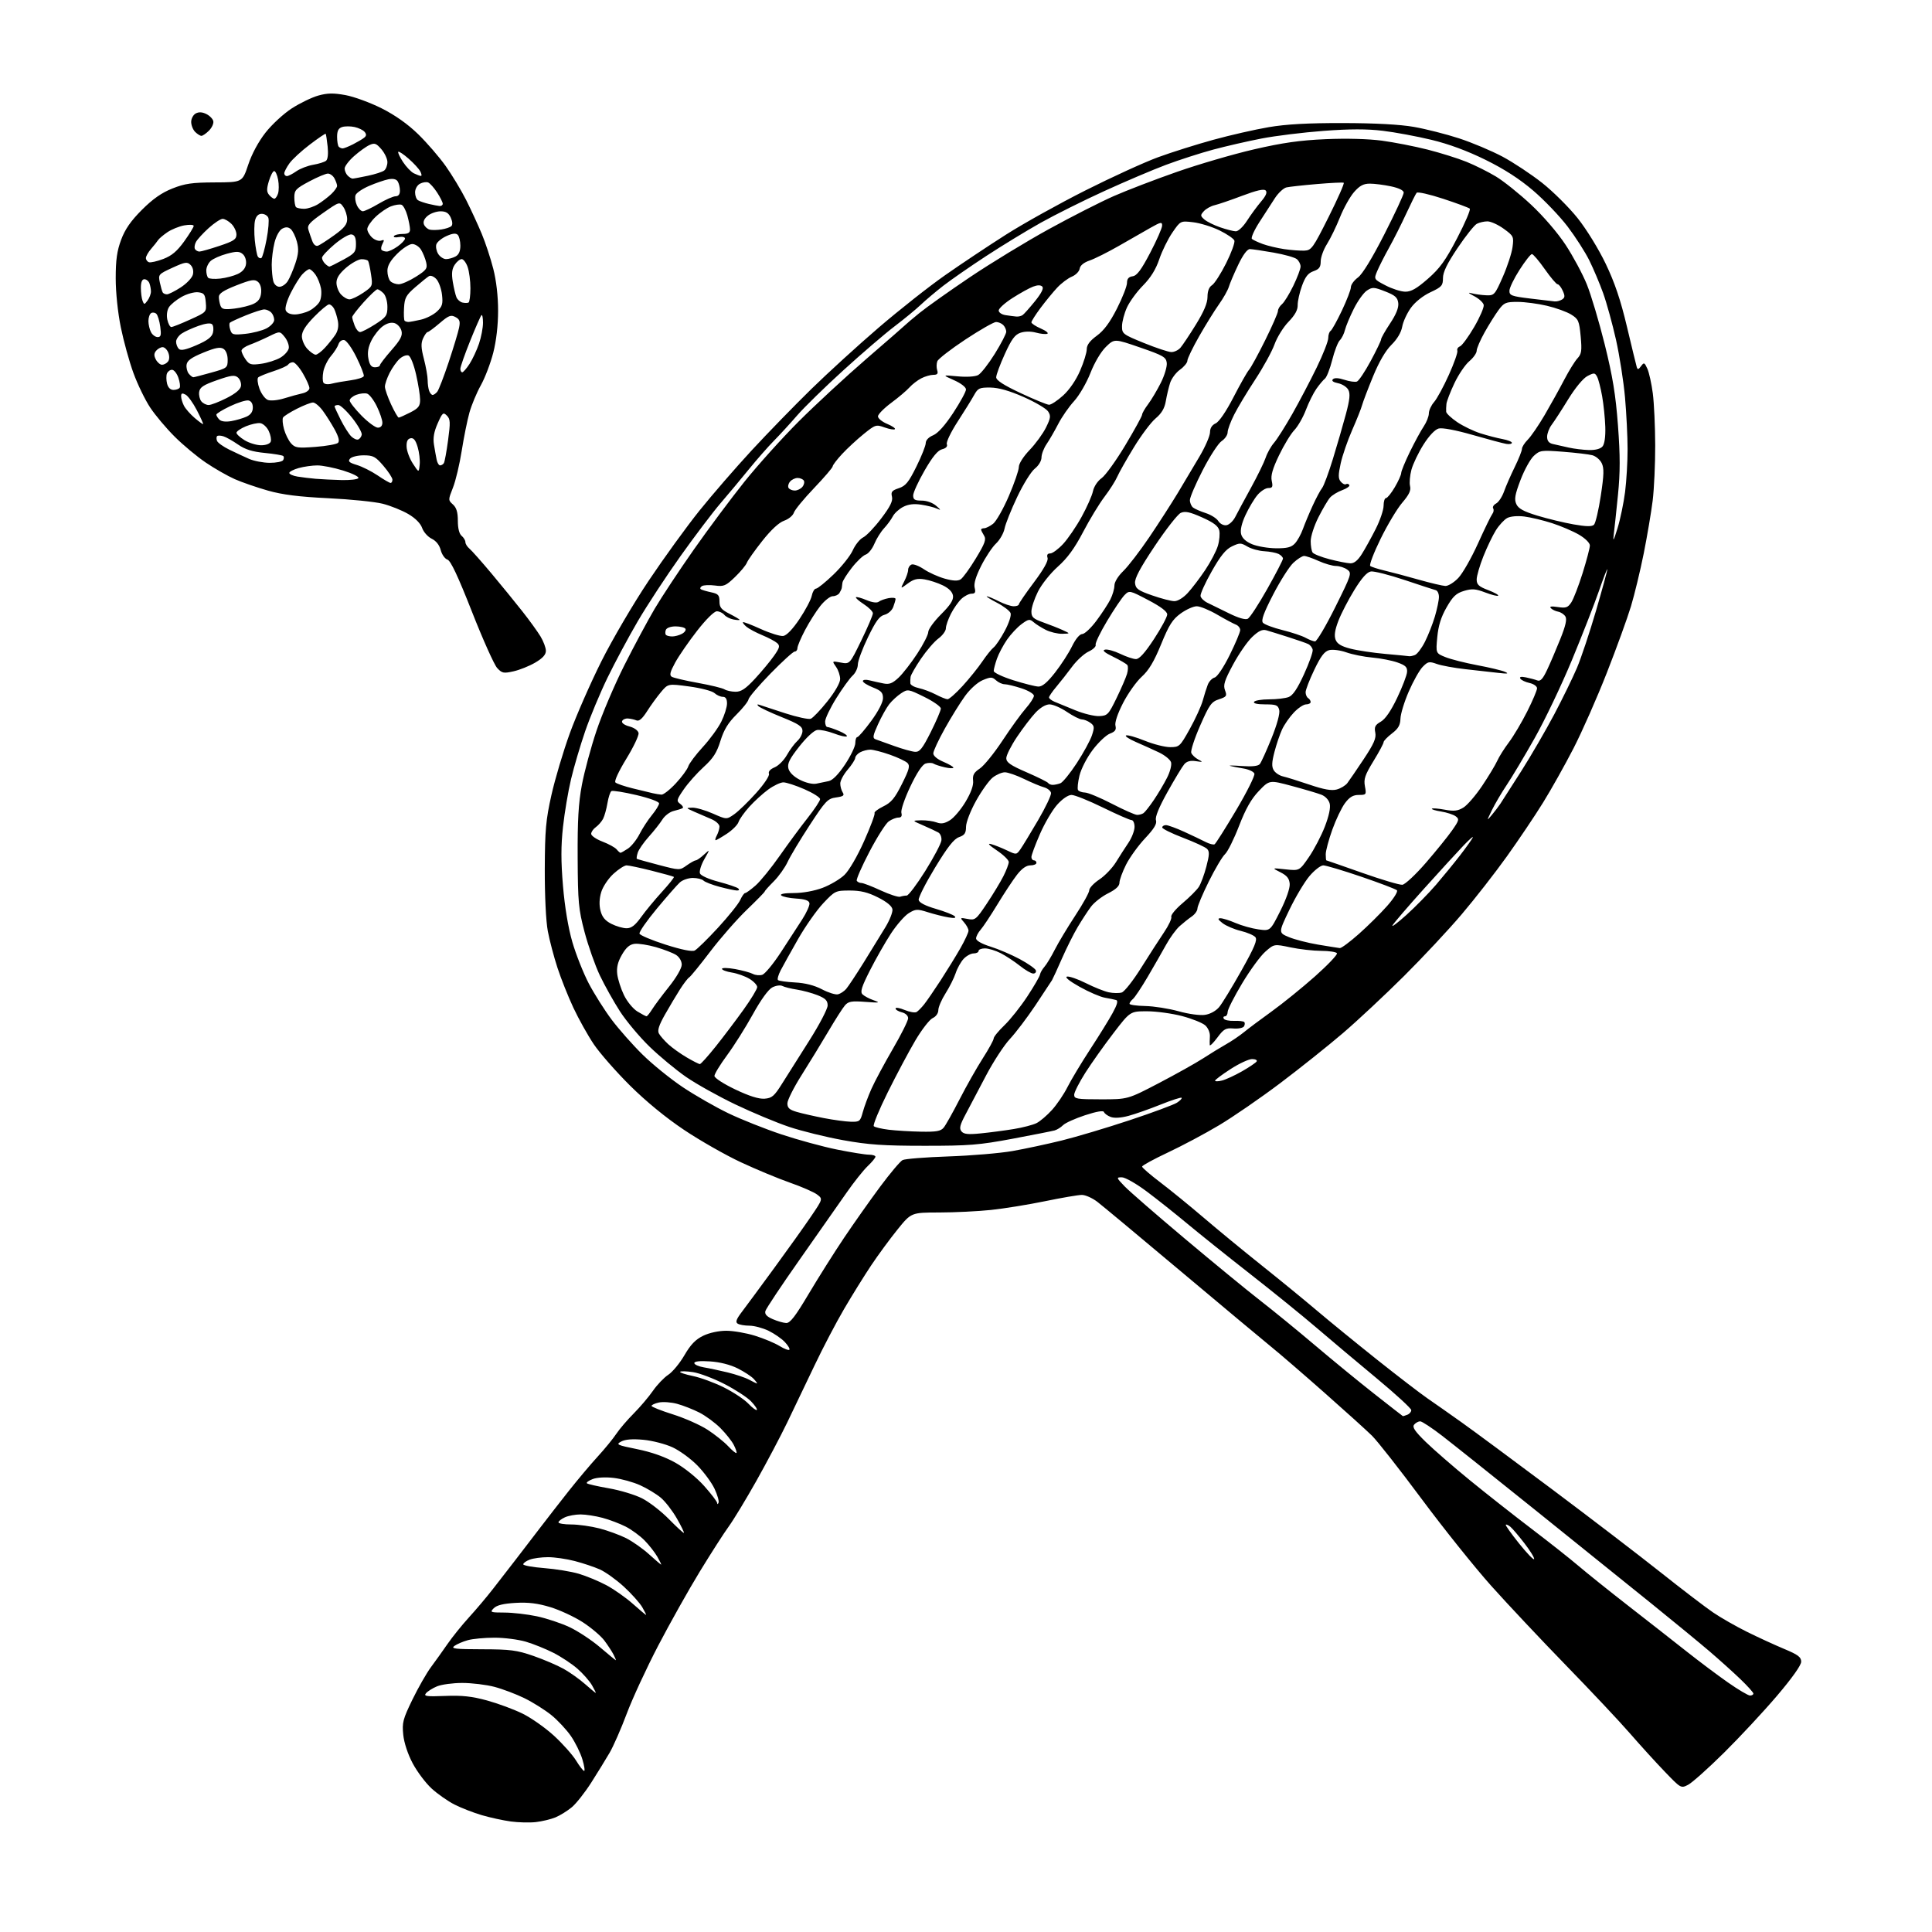 <?xml version="1.0" encoding="UTF-8" standalone="no"?>
<svg 
  version="1.1" 
  xmlns="http://www.w3.org/2000/svg" 
  xmlns:xlink="http://www.w3.org/1999/xlink" 
  xmlns:svg="http://www.w3.org/2000/svg"
  xmlns:rdf="http://www.w3.org/1999/02/22-rdf-syntax-ns#"
  xmlns:cc="http://creativecommons.org/ns#"
  xmlns:dc="http://purl.org/dc/elements/1.1/"
  viewBox="0 0 768 768"
  width="768"
  height="768"
>
<style>svg {background-color: white; }</style>"
<path stroke="none" fill="black" fill-rule="evenodd" d="M213.00,724.31C210.53,724.59 206.03,724.47 203.00,724.06C199.97,723.64 194.82,722.52 191.54,721.56C188.27,720.61 183.39,718.71 180.70,717.35C178.02,715.99 173.90,713.10 171.55,710.94C169.20,708.78 165.83,704.29 164.06,700.97C162.12,697.32 160.63,692.82 160.30,689.59C159.80,684.77 160.16,683.40 163.95,675.60C166.27,670.84 169.59,665.03 171.33,662.69C173.07,660.35 176.04,656.20 177.92,653.47C179.81,650.74 183.63,645.99 186.42,642.93C189.22,639.87 193.53,634.76 196.00,631.58C198.47,628.40 202.53,623.18 205.00,619.97C207.47,616.77 211.84,611.08 214.70,607.32C217.56,603.57 222.74,596.92 226.20,592.54C229.67,588.16 234.78,582.09 237.57,579.04C240.37,575.99 243.69,571.92 244.97,570.00C246.25,568.08 249.37,564.42 251.90,561.89C254.43,559.35 257.87,555.30 259.54,552.89C261.21,550.47 263.96,547.60 265.64,546.50C267.33,545.40 270.22,541.91 272.06,538.74C274.53,534.49 276.49,532.46 279.52,530.99C281.97,529.80 285.68,529.00 288.71,529.00C291.50,529.00 296.65,529.89 300.14,530.98C303.64,532.07 308.01,533.90 309.86,535.04C311.71,536.18 313.48,536.86 313.78,536.55C314.09,536.24 313.29,534.87 312.00,533.50C310.72,532.14 307.80,530.11 305.52,529.01C303.24,527.90 299.82,526.99 297.93,526.98C296.05,526.98 293.93,526.61 293.23,526.16C292.27,525.56 292.70,524.38 294.95,521.43C296.59,519.27 302.38,511.43 307.81,504.00C313.25,496.57 319.81,487.37 322.40,483.55C327.12,476.60 327.12,476.60 324.81,474.84C323.54,473.88 318.68,471.75 314.00,470.12C309.32,468.48 300.55,464.83 294.50,462.01C288.45,459.19 278.32,453.43 272.00,449.20C264.67,444.30 256.84,437.88 250.42,431.51C244.88,426.00 238.41,418.63 236.05,415.12C233.68,411.61 230.04,405.08 227.94,400.62C225.85,396.15 222.99,388.98 221.59,384.67C220.18,380.36 218.46,373.84 217.77,370.17C217.02,366.23 216.53,356.12 216.56,345.50C216.62,329.94 216.98,325.94 219.21,316.00C220.63,309.68 223.91,298.66 226.50,291.52C229.09,284.39 234.75,271.49 239.07,262.86C243.40,254.22 251.84,239.83 257.87,230.83C263.88,221.85 272.96,209.32 278.03,203.00C283.11,196.68 292.47,185.88 298.83,179.00C305.19,172.12 315.82,161.20 322.45,154.71C329.08,148.23 341.16,137.20 349.31,130.21C357.45,123.22 369.32,113.85 375.69,109.40C382.05,104.94 392.94,97.69 399.88,93.28C406.82,88.86 421.05,80.94 431.50,75.68C441.95,70.42 454.94,64.48 460.36,62.50C465.78,60.51 475.69,57.39 482.37,55.56C489.05,53.72 498.94,51.47 504.34,50.55C511.30,49.37 519.88,48.89 533.83,48.92C546.70,48.94 556.47,49.47 562.09,50.45C566.81,51.28 574.89,53.33 580.04,55.01C585.18,56.69 592.93,59.96 597.26,62.26C601.58,64.57 608.68,69.27 613.04,72.71C617.39,76.15 623.73,82.46 627.14,86.73C630.67,91.16 635.46,98.95 638.29,104.85C641.88,112.34 644.21,119.23 646.73,129.85C648.64,137.91 650.40,145.13 650.63,145.90C650.97,147.02 651.31,146.95 652.33,145.57C653.50,143.97 653.70,144.05 654.85,146.56C655.53,148.07 656.51,152.49 657.02,156.40C657.52,160.30 657.95,169.59 657.97,177.03C657.99,184.47 657.53,194.37 656.96,199.03C656.38,203.69 654.78,213.12 653.41,220.00C652.03,226.88 649.75,236.32 648.34,241.00C646.93,245.68 642.62,257.56 638.75,267.42C634.89,277.28 628.93,290.78 625.52,297.42C622.10,304.06 616.65,313.79 613.40,319.03C610.16,324.28 603.67,333.91 599.00,340.44C594.33,346.97 586.27,357.30 581.09,363.40C575.92,369.51 565.57,380.58 558.09,388.02C550.62,395.45 539.71,405.65 533.85,410.67C527.99,415.69 516.77,424.64 508.92,430.56C501.07,436.48 490.11,444.02 484.57,447.32C479.03,450.63 469.89,455.49 464.25,458.14C458.61,460.79 454.00,463.31 454.00,463.74C454.00,464.17 457.26,466.99 461.24,470.01C465.22,473.03 472.98,479.35 478.49,484.06C483.99,488.77 494.35,497.29 501.50,502.99C508.65,508.69 518.55,516.79 523.50,520.99C528.45,525.19 539.18,533.94 547.35,540.45C555.53,546.95 564.57,553.90 567.46,555.89C570.35,557.87 576.49,562.19 581.11,565.48C585.72,568.76 601.90,580.73 617.06,592.08C632.21,603.43 651.56,618.24 660.06,624.99C668.55,631.73 677.98,638.94 681.00,640.99C684.02,643.05 690.10,646.52 694.50,648.70C698.90,650.88 705.54,653.93 709.25,655.48C714.76,657.78 716.00,658.71 716.00,660.56C716.00,661.97 712.36,667.09 706.34,674.16C701.03,680.40 691.57,690.55 685.33,696.73C679.08,702.91 672.67,708.63 671.09,709.46C668.20,710.95 668.19,710.94 661.73,704.22C658.18,700.53 651.95,693.67 647.89,689.00C643.83,684.33 632.40,672.17 622.50,662.00C612.60,651.82 599.22,637.59 592.76,630.37C586.30,623.14 573.86,607.62 565.13,595.87C556.40,584.12 547.51,572.79 545.37,570.70C543.24,568.60 534.75,560.93 526.50,553.64C518.25,546.35 508.76,538.16 505.40,535.44C502.05,532.72 485.92,519.25 469.55,505.50C453.19,491.75 438.19,479.26 436.22,477.75C434.25,476.24 431.48,475.00 430.06,475.00C428.64,475.00 422.07,476.12 415.46,477.49C408.85,478.85 399.18,480.42 393.97,480.97C388.76,481.52 379.49,481.97 373.36,481.98C362.23,482.00 362.23,482.00 356.75,488.78C353.74,492.51 349.03,498.92 346.29,503.03C343.54,507.14 338.70,514.94 335.52,520.37C332.35,525.79 327.06,535.89 323.77,542.82C320.49,549.74 315.61,559.93 312.94,565.45C310.27,570.98 304.73,581.46 300.63,588.75C296.53,596.03 291.62,604.13 289.72,606.75C287.81,609.36 282.62,617.45 278.18,624.72C273.74,631.99 266.29,645.27 261.62,654.22C256.96,663.17 251.34,675.32 249.14,681.21C246.93,687.10 243.88,694.07 242.35,696.71C240.82,699.34 237.52,704.70 235.03,708.61C232.54,712.51 229.08,716.91 227.34,718.37C225.60,719.83 222.68,721.65 220.84,722.42C219.00,723.18 215.47,724.03 213.00,724.31zM232.20,703.97C232.59,703.99 232.27,701.91 231.50,699.35C230.73,696.79 228.68,692.62 226.94,690.10C225.19,687.57 221.71,683.83 219.19,681.79C216.67,679.75 211.87,676.73 208.52,675.08C205.17,673.44 199.76,671.39 196.51,670.54C193.25,669.69 187.51,669.00 183.76,669.00C180.01,669.00 175.49,669.61 173.72,670.35C171.95,671.08 169.98,672.32 169.33,673.10C168.34,674.29 169.50,674.45 176.96,674.16C183.69,673.89 187.60,674.32 193.63,675.97C197.96,677.16 204.32,679.51 207.76,681.21C211.20,682.90 216.83,686.87 220.26,690.02C223.69,693.18 227.62,697.60 229.00,699.85C230.38,702.10 231.82,703.96 232.20,703.97zM695.66,674.00C696.40,674.00 697.00,673.65 697.00,673.22C697.00,672.78 694.64,670.17 691.75,667.40C688.86,664.63 683.35,659.68 679.50,656.38C675.65,653.09 665.30,644.58 656.50,637.47C647.70,630.36 627.05,613.74 610.61,600.52C594.17,587.31 577.37,573.91 573.28,570.75C569.18,567.59 565.25,565.00 564.54,565.00C563.83,565.00 562.75,565.59 562.15,566.31C561.32,567.32 562.39,568.92 566.78,573.21C569.93,576.27 577.79,583.11 584.26,588.39C590.72,593.67 601.75,602.35 608.76,607.68C615.76,613.01 624.20,619.67 627.50,622.49C630.80,625.31 639.80,632.52 647.50,638.51C655.20,644.50 665.55,652.61 670.50,656.52C675.45,660.44 682.83,665.97 686.91,668.82C690.98,671.67 694.92,674.00 695.66,674.00zM236.81,672.96C236.98,672.98 236.30,671.60 235.31,669.89C234.31,668.18 231.70,665.21 229.50,663.30C227.30,661.39 223.03,658.56 220.00,657.02C216.97,655.48 212.06,653.50 209.07,652.61C206.08,651.73 200.46,651.00 196.57,651.01C192.68,651.01 187.90,651.45 185.95,652.00C184.00,652.54 181.61,653.57 180.62,654.29C179.12,655.38 180.87,655.59 191.67,655.61C202.86,655.63 205.46,655.97 212.00,658.24C216.12,659.67 221.55,661.99 224.06,663.40C226.57,664.80 230.39,667.52 232.56,669.44C234.73,671.35 236.64,672.94 236.81,672.96zM244.79,659.96C244.94,659.98 244.55,658.99 243.91,657.75C243.27,656.51 241.62,653.99 240.24,652.14C238.86,650.30 235.00,647.02 231.66,644.86C228.32,642.70 222.51,640.00 218.75,638.86C213.75,637.34 210.04,636.88 204.96,637.17C200.12,637.45 197.48,638.09 196.29,639.28C194.67,640.91 194.90,641.00 200.54,641.02C203.82,641.03 209.61,641.69 213.41,642.50C217.21,643.30 223.06,645.25 226.41,646.82C229.76,648.40 235.20,651.99 238.50,654.80C241.80,657.62 244.63,659.94 244.79,659.96zM256.81,641.96C256.98,641.98 256.30,640.60 255.31,638.89C254.31,637.19 251.03,633.51 248.00,630.73C244.97,627.95 240.67,624.87 238.44,623.87C236.20,622.88 231.72,621.38 228.48,620.54C225.23,619.69 220.45,619.00 217.86,619.00C215.26,619.00 211.98,619.44 210.57,619.98C209.15,620.51 208.00,621.35 208.00,621.83C208.00,622.31 211.73,622.99 216.28,623.34C220.84,623.69 227.02,624.70 230.03,625.58C233.04,626.47 237.97,628.51 241.00,630.12C244.03,631.74 248.75,635.05 251.50,637.49C254.25,639.93 256.64,641.94 256.81,641.96zM262.81,621.96C262.98,621.98 262.30,620.58 261.31,618.84C260.31,617.10 258.03,614.18 256.22,612.34C254.42,610.51 251.05,608.04 248.72,606.85C246.40,605.67 242.25,604.09 239.50,603.36C236.75,602.62 232.83,602.02 230.80,602.01C228.76,602.01 225.95,602.52 224.55,603.16C223.15,603.80 222.00,604.70 222.00,605.16C222.00,605.62 224.30,606.00 227.11,606.00C229.91,606.00 234.94,606.71 238.28,607.57C241.62,608.44 246.41,610.19 248.93,611.46C251.44,612.74 255.53,615.61 258.00,617.85C260.48,620.09 262.64,621.94 262.81,621.96zM609.84,619.77C610.03,619.31 608.31,616.50 606.02,613.53C603.73,610.55 601.20,607.58 600.40,606.92C599.60,606.26 598.78,605.89 598.57,606.11C598.37,606.32 600.74,609.67 603.85,613.55C606.96,617.43 609.66,620.23 609.84,619.77zM271.86,609.35C272.05,609.22 270.80,606.64 269.06,603.61C267.33,600.58 264.47,596.88 262.71,595.39C260.94,593.90 257.25,591.66 254.50,590.42C251.75,589.17 247.03,587.86 244.00,587.50C240.74,587.11 237.33,587.29 235.61,587.95C234.02,588.56 232.98,589.31 233.30,589.63C233.61,589.95 237.53,590.84 242.00,591.62C246.46,592.39 252.42,594.19 255.24,595.62C258.06,597.05 262.87,600.77 265.93,603.90C269.00,607.02 271.66,609.47 271.86,609.35zM285.63,597.35C285.89,596.71 285.17,594.22 284.04,591.80C282.90,589.38 279.84,585.22 277.24,582.56C274.63,579.89 270.18,576.64 267.35,575.33C264.51,574.02 259.31,572.67 255.77,572.34C251.42,571.94 248.58,572.16 246.96,573.02C244.74,574.21 245.21,574.43 253.29,576.07C258.95,577.21 264.26,579.09 268.43,581.42C272.14,583.50 277.00,587.42 279.93,590.71C282.72,593.84 285.04,596.87 285.08,597.45C285.13,598.07 285.35,598.03 285.63,597.35zM292.75,577.58C292.97,577.36 292.48,575.91 291.67,574.34C290.86,572.78 288.46,569.77 286.35,567.65C284.23,565.53 280.47,562.77 277.98,561.50C275.50,560.24 271.52,558.68 269.15,558.04C266.78,557.40 263.52,557.17 261.92,557.52C260.31,557.87 259.00,558.48 259.00,558.86C259.00,559.25 262.81,560.77 267.47,562.23C272.13,563.70 278.32,566.44 281.22,568.32C284.12,570.20 287.82,573.14 289.43,574.86C291.04,576.58 292.53,577.80 292.75,577.58zM557.67,562.94C557.76,562.97 558.55,562.73 559.42,562.39C560.29,562.06 561.00,561.23 561.00,560.55C561.00,559.87 554.81,554.19 547.25,547.91C539.69,541.64 529.00,532.65 523.50,527.94C518.00,523.22 506.07,513.55 497.00,506.46C487.93,499.36 476.68,490.36 472.00,486.46C467.32,482.55 460.08,476.80 455.91,473.68C451.70,470.53 447.27,468.00 445.96,468.00C443.69,468.00 443.73,468.13 447.05,471.59C448.95,473.56 459.73,482.93 471.00,492.40C482.27,501.88 495.77,512.96 501.00,517.02C506.23,521.08 516.10,529.15 522.94,534.95C529.78,540.75 540.35,549.41 546.44,554.19C552.52,558.97 557.58,562.91 557.67,562.94zM300.85,560.48C301.13,560.20 300.10,558.67 298.58,557.08C297.05,555.48 292.27,552.37 287.96,550.16C283.65,547.95 278.05,545.83 275.51,545.45C272.98,545.07 270.67,545.00 270.37,545.29C270.08,545.59 272.36,546.35 275.43,546.99C278.51,547.62 284.07,549.67 287.78,551.53C291.50,553.39 295.85,556.27 297.45,557.94C299.05,559.61 300.58,560.75 300.85,560.48zM300.90,549.96C301.13,549.98 300.57,549.18 299.66,548.18C298.76,547.18 295.88,545.29 293.26,543.97C290.29,542.48 286.16,541.43 282.25,541.18C278.22,540.91 276.00,541.15 276.00,541.84C276.00,542.43 277.69,543.19 279.75,543.54C281.81,543.88 286.11,544.80 289.29,545.57C292.48,546.35 296.30,547.64 297.79,548.45C299.28,549.26 300.68,549.94 300.90,549.96zM312.52,525.92C314.08,525.98 316.17,523.27 321.52,514.25C325.36,507.79 331.68,497.78 335.56,492.00C339.44,486.23 345.87,477.12 349.85,471.76C353.82,466.41 357.85,461.63 358.79,461.15C359.73,460.66 367.93,460.01 377.00,459.70C386.07,459.39 397.55,458.42 402.50,457.55C407.45,456.68 416.23,454.80 422.00,453.38C427.77,451.96 439.93,448.33 449.00,445.32C458.07,442.31 466.55,439.17 467.84,438.35C469.12,437.52 469.97,436.63 469.71,436.38C469.46,436.13 465.71,437.34 461.38,439.08C457.04,440.82 451.32,442.84 448.65,443.56C445.57,444.39 442.96,444.55 441.50,444.00C440.24,443.52 439.05,442.65 438.85,442.05C438.62,441.36 435.97,441.81 431.34,443.32C427.41,444.61 423.47,446.38 422.59,447.27C421.71,448.15 420.20,449.09 419.24,449.36C418.28,449.63 410.75,451.12 402.50,452.67C389.21,455.16 385.21,455.48 367.50,455.47C351.20,455.47 345.22,455.06 335.17,453.24C328.39,452.02 318.74,449.64 313.72,447.96C308.70,446.28 299.08,442.26 292.34,439.04C285.60,435.82 276.76,430.88 272.70,428.08C268.65,425.27 262.11,419.85 258.17,416.03C254.23,412.21 248.96,405.91 246.45,402.04C243.95,398.16 240.35,391.73 238.45,387.74C236.56,383.75 233.82,375.99 232.37,370.49C229.98,361.43 229.72,358.69 229.63,341.00C229.55,326.13 229.95,319.24 231.31,312.00C232.29,306.77 234.90,297.10 237.11,290.50C239.31,283.90 244.29,272.20 248.17,264.50C252.05,256.80 257.48,246.68 260.24,242.00C263.00,237.32 269.99,226.75 275.78,218.50C281.57,210.25 290.63,198.11 295.90,191.52C301.18,184.93 310.91,174.13 317.51,167.52C324.12,160.91 336.27,149.68 344.51,142.56C352.76,135.44 359.73,129.37 360.00,129.06C360.27,128.75 362.75,126.66 365.50,124.42C368.25,122.17 377.25,115.79 385.50,110.23C393.75,104.68 407.88,96.07 416.91,91.10C425.93,86.14 437.57,80.22 442.76,77.94C447.95,75.66 459.24,71.33 467.85,68.32C476.46,65.30 490.25,61.28 498.50,59.37C509.92,56.73 516.72,55.77 527.00,55.32C535.21,54.96 543.95,55.20 549.29,55.91C554.12,56.56 562.28,58.15 567.42,59.45C572.56,60.76 579.53,62.94 582.91,64.31C586.29,65.67 591.56,68.30 594.63,70.15C597.69,71.99 603.98,77.02 608.59,81.33C613.50,85.91 619.21,92.55 622.35,97.33C625.30,101.82 629.09,108.88 630.77,113.00C632.45,117.12 635.66,127.90 637.91,136.94C641.08,149.73 642.25,156.89 643.17,169.15C644.07,181.24 644.07,187.68 643.17,196.71C642.52,203.20 641.77,210.30 641.49,212.50C641.10,215.57 641.44,215.00 642.99,210.00C644.09,206.43 645.44,199.91 646.00,195.53C646.55,191.14 647.00,183.49 646.99,178.53C646.99,173.56 646.53,164.33 645.97,158.00C645.41,151.68 643.79,141.35 642.38,135.04C640.96,128.74 638.67,120.41 637.28,116.54C635.89,112.67 633.41,106.80 631.77,103.50C630.14,100.20 626.26,94.15 623.15,90.06C620.04,85.98 613.90,79.55 609.50,75.79C604.06,71.14 597.98,67.21 590.50,63.53C583.26,59.96 575.91,57.24 569.00,55.58C563.23,54.19 554.53,52.57 549.68,51.99C543.41,51.23 536.63,51.24 526.18,52.02C518.11,52.63 507.00,53.99 501.50,55.06C496.00,56.12 487.35,58.11 482.28,59.47C477.21,60.83 468.76,63.56 463.51,65.52C458.26,67.49 447.22,72.18 438.98,75.95C430.73,79.71 419.38,85.38 413.74,88.53C408.11,91.69 398.32,97.65 392.00,101.79C385.68,105.92 378.02,111.23 375.00,113.57C371.98,115.92 367.93,119.33 366.00,121.17C364.07,123.00 359.39,126.85 355.60,129.73C351.80,132.61 342.68,140.43 335.33,147.12C327.98,153.80 319.68,161.91 316.89,165.13C314.10,168.35 309.93,172.90 307.62,175.24C305.31,177.58 300.87,182.65 297.73,186.50C294.60,190.35 289.53,196.43 286.46,200.00C283.39,203.57 276.23,213.03 270.55,221.01C264.86,228.99 257.20,240.67 253.52,246.97C249.84,253.26 244.42,263.38 241.47,269.45C238.52,275.53 234.53,285.10 232.60,290.72C230.67,296.33 228.15,304.88 227.00,309.72C225.85,314.55 224.41,323.09 223.80,328.71C222.97,336.23 222.97,342.41 223.80,352.21C224.50,360.54 225.88,368.84 227.51,374.45C228.94,379.37 231.88,386.80 234.05,390.95C236.23,395.10 240.33,401.59 243.17,405.37C246.01,409.14 251.52,415.38 255.42,419.21C259.31,423.05 266.50,428.87 271.39,432.15C276.28,435.42 284.47,440.11 289.59,442.57C294.70,445.02 304.20,448.80 310.69,450.96C317.19,453.12 327.07,455.82 332.66,456.95C338.24,458.08 343.98,459.00 345.41,459.00C346.83,459.00 348.00,459.37 348.00,459.81C348.00,460.26 346.61,461.95 344.91,463.56C343.21,465.18 339.47,469.88 336.60,474.00C333.73,478.12 325.37,490.03 318.04,500.47C310.70,510.90 304.50,520.21 304.25,521.17C303.92,522.40 304.77,523.34 307.15,524.37C308.99,525.18 311.41,525.87 312.52,525.92zM389.95,450.53C393.55,450.17 399.43,449.40 403.00,448.81C406.57,448.23 410.66,447.16 412.08,446.44C413.49,445.72 416.25,443.36 418.21,441.19C420.17,439.02 422.94,434.93 424.36,432.09C425.79,429.25 429.81,422.56 433.30,417.21C436.79,411.87 440.84,405.34 442.28,402.70C444.08,399.43 444.53,397.79 443.71,397.54C443.04,397.34 441.01,396.91 439.18,396.60C437.36,396.28 432.86,394.34 429.18,392.28C425.09,389.99 423.14,388.41 424.17,388.21C425.08,388.03 428.46,389.21 431.67,390.82C434.87,392.43 438.95,394.07 440.73,394.45C442.50,394.83 444.84,394.87 445.92,394.53C447.00,394.18 450.48,389.76 453.64,384.70C456.81,379.64 460.91,373.29 462.74,370.58C464.58,367.87 465.87,365.10 465.61,364.43C465.35,363.75 467.37,361.31 470.10,359.01C472.84,356.71 475.74,353.80 476.55,352.56C477.36,351.32 478.71,347.68 479.55,344.47C480.79,339.73 480.83,338.41 479.78,337.40C479.08,336.72 474.79,334.74 470.25,333.01C465.71,331.27 462.00,329.44 462.00,328.93C462.00,328.42 462.67,328.00 463.48,328.00C464.29,328.00 467.55,329.19 470.73,330.64C473.90,332.09 477.74,333.92 479.25,334.70C480.77,335.48 482.38,335.89 482.83,335.61C483.28,335.33 487.15,329.21 491.42,322.01C495.69,314.81 498.94,308.29 498.64,307.52C498.35,306.74 496.39,305.83 494.30,305.49C492.21,305.15 489.82,304.69 489.00,304.46C488.18,304.24 490.27,304.26 493.65,304.51C497.77,304.80 500.13,304.54 500.80,303.72C501.35,303.05 503.44,298.45 505.44,293.50C507.64,288.04 508.85,283.62 508.52,282.25C508.03,280.29 507.32,280.00 502.92,280.00C499.82,280.00 498.12,279.62 498.50,279.00C498.84,278.45 501.54,278.00 504.49,278.00C507.45,278.00 510.94,277.59 512.25,277.09C513.93,276.46 515.74,273.77 518.37,268.01C520.43,263.51 521.98,259.13 521.81,258.27C521.64,257.42 520.83,256.39 520.00,256.00C519.17,255.61 515.58,254.36 512.00,253.22C508.43,252.08 504.54,250.87 503.36,250.54C501.79,250.10 500.28,250.82 497.75,253.22C495.85,255.02 492.43,259.96 490.15,264.20C486.73,270.56 486.18,272.33 486.96,274.39C487.82,276.65 487.59,276.98 484.54,277.99C481.55,278.97 480.72,280.13 477.08,288.44C474.82,293.58 473.24,298.45 473.55,299.27C473.86,300.08 475.10,301.26 476.31,301.90C478.31,302.95 478.23,303.01 475.36,302.57C473.20,302.24 471.77,302.62 470.76,303.80C469.96,304.73 466.96,309.69 464.10,314.82C460.67,320.98 459.11,324.78 459.52,326.06C459.96,327.46 458.80,329.40 455.19,333.24C452.47,336.13 449.07,340.85 447.62,343.72C446.18,346.59 445.00,349.82 445.00,350.90C445.00,352.23 443.54,353.59 440.47,355.12C437.98,356.36 434.92,358.76 433.67,360.44C432.41,362.12 430.05,365.75 428.41,368.50C426.77,371.25 423.96,376.88 422.15,381.00C420.35,385.12 418.56,389.01 418.19,389.64C417.81,390.27 414.84,394.77 411.59,399.64C408.33,404.51 403.78,410.52 401.46,413.00C399.14,415.48 394.88,422.00 391.99,427.50C389.10,433.00 385.45,439.93 383.87,442.90C381.57,447.21 381.24,448.58 382.20,449.74C383.14,450.87 384.85,451.05 389.95,450.53zM366.10,449.86C372.23,449.97 373.97,449.66 375.13,448.25C375.93,447.29 378.77,442.23 381.45,437.00C384.13,431.77 388.27,424.45 390.66,420.72C393.05,416.99 395.00,413.42 395.00,412.80C395.00,412.17 396.91,409.82 399.25,407.58C401.59,405.34 405.69,400.18 408.36,396.12C411.03,392.06 413.30,388.14 413.41,387.42C413.52,386.69 414.32,385.29 415.19,384.30C416.06,383.31 417.91,380.25 419.30,377.50C420.69,374.75 424.34,368.68 427.41,364.00C430.49,359.33 433.00,354.77 433.00,353.88C433.00,352.99 434.80,351.08 436.99,349.62C439.19,348.17 442.16,345.07 443.60,342.74C445.04,340.41 447.29,336.90 448.61,334.95C449.92,332.99 451.00,330.18 451.00,328.70C451.00,327.21 450.46,326.00 449.81,326.00C449.15,326.00 444.02,323.75 438.40,321.00C432.79,318.25 427.18,316.00 425.95,316.00C424.61,316.00 422.32,317.56 420.23,319.90C418.32,322.05 415.23,327.30 413.38,331.57C411.52,335.84 410.00,339.93 410.00,340.67C410.00,341.40 410.45,342.00 411.00,342.00C411.55,342.00 412.00,342.45 412.00,343.00C412.00,343.55 410.91,344.00 409.58,344.00C407.98,344.00 406.20,345.25 404.26,347.75C402.66,349.81 399.17,355.10 396.50,359.50C393.83,363.90 390.83,368.43 389.83,369.56C388.82,370.70 388.00,372.27 388.01,373.06C388.01,373.93 390.28,375.21 393.76,376.30C396.92,377.29 402.17,379.54 405.44,381.30C408.70,383.06 411.55,385.06 411.77,385.75C411.99,386.44 411.52,387.00 410.72,387.00C409.93,387.00 407.53,385.61 405.39,383.90C403.25,382.20 399.83,379.95 397.79,378.90C395.75,377.86 392.94,377.00 391.54,377.00C390.14,377.00 389.00,377.45 389.00,378.00C389.00,378.55 388.12,379.00 387.04,379.00C385.96,379.00 384.17,379.97 383.06,381.16C381.95,382.35 380.52,384.91 379.89,386.85C379.25,388.78 377.44,392.40 375.86,394.88C374.29,397.36 373.00,400.36 373.00,401.54C373.00,402.79 372.06,404.11 370.75,404.71C369.51,405.28 366.41,409.29 363.85,413.62C361.29,417.96 356.36,427.22 352.89,434.21C349.42,441.20 346.93,447.26 347.35,447.68C347.78,448.11 350.46,448.74 353.31,449.09C356.17,449.43 361.92,449.78 366.10,449.86zM338.21,445.91C341.71,445.99 341.98,445.77 342.97,442.10C343.55,439.95 345.09,435.79 346.40,432.85C347.71,429.91 351.53,422.78 354.89,417.00C358.25,411.23 361.00,405.73 361.00,404.77C361.00,403.76 359.97,402.78 358.50,402.41C357.12,402.07 356.00,401.38 356.00,400.88C356.00,400.38 357.62,400.65 359.61,401.48C361.59,402.31 363.73,402.67 364.36,402.29C364.99,401.91 366.35,400.52 367.39,399.21C368.43,397.90 371.37,393.61 373.94,389.67C376.50,385.72 380.04,379.97 381.80,376.88C383.56,373.79 385.00,370.67 385.00,369.96C385.00,369.24 384.21,367.77 383.25,366.68C381.54,364.74 381.57,364.71 384.65,365.30C387.64,365.88 388.02,365.57 392.27,359.20C394.73,355.52 397.70,350.61 398.87,348.29C400.04,345.97 401.00,343.44 401.00,342.66C401.00,341.88 398.86,339.80 396.25,338.05C393.13,335.95 392.36,335.10 394.00,335.55C395.38,335.93 398.19,337.05 400.27,338.04C403.98,339.81 404.05,339.81 405.58,337.67C406.43,336.48 409.59,331.28 412.61,326.12C415.63,320.97 417.96,316.05 417.80,315.20C417.63,314.34 416.38,313.34 415.00,312.96C413.62,312.59 410.05,311.09 407.06,309.64C404.07,308.19 400.65,307.00 399.45,307.00C398.25,307.00 396.08,307.94 394.62,309.08C393.17,310.23 390.19,314.39 388.00,318.33C385.75,322.39 384.02,326.87 384.01,328.65C384.00,331.19 383.46,331.99 381.24,332.77C379.20,333.48 376.70,336.65 371.68,344.93C367.94,351.08 365.02,356.86 365.19,357.76C365.40,358.81 367.81,360.06 372.00,361.28C375.58,362.33 378.95,363.65 379.50,364.22C380.19,364.94 379.41,365.08 377.00,364.67C375.07,364.35 371.42,363.43 368.87,362.63C364.64,361.29 364.00,361.32 361.27,362.98C359.63,363.98 356.43,367.64 354.16,371.11C351.89,374.59 348.14,381.17 345.83,385.73C342.49,392.31 341.88,394.28 342.85,395.26C343.53,395.94 345.53,397.01 347.29,397.62C350.11,398.61 349.70,398.69 344.00,398.26C338.52,397.85 337.25,398.07 335.89,399.64C335.00,400.66 332.02,405.32 329.27,410.00C326.51,414.68 321.72,422.51 318.63,427.40C315.53,432.30 313.00,437.34 313.00,438.61C313.00,440.42 313.81,441.16 316.75,442.01C318.81,442.61 323.65,443.71 327.50,444.46C331.35,445.20 336.17,445.85 338.21,445.91zM303.90,436.75C306.86,436.53 307.77,435.75 310.90,430.75C312.88,427.59 317.76,419.85 321.75,413.57C325.74,407.28 329.00,401.03 329.00,399.68C329.00,397.74 328.15,396.88 325.02,395.62C322.82,394.75 319.11,393.74 316.77,393.38C314.42,393.02 311.84,392.38 311.03,391.95C310.21,391.52 308.43,391.76 307.01,392.50C305.43,393.31 302.45,397.44 299.24,403.25C296.37,408.44 291.77,415.75 289.01,419.48C286.26,423.22 284.00,426.91 284.00,427.70C284.00,428.50 287.62,430.85 292.25,433.06C297.78,435.70 301.62,436.91 303.90,436.75zM437.65,437.00C448.31,437.00 448.31,437.00 460.64,430.57C467.42,427.03 475.33,422.60 478.23,420.73C481.13,418.85 485.29,416.30 487.48,415.06C489.67,413.82 492.82,411.68 494.48,410.32C496.14,408.95 501.10,405.24 505.50,402.07C509.90,398.91 517.67,392.61 522.77,388.09C527.86,383.56 531.77,379.44 531.46,378.93C531.14,378.42 528.32,377.99 525.19,377.98C522.06,377.97 516.58,377.35 513.00,376.60C506.50,375.23 506.50,375.23 503.00,378.29C501.07,379.97 496.92,385.65 493.76,390.92C490.60,396.19 488.01,401.29 488.01,402.25C488.00,403.21 487.52,404.00 486.94,404.00C486.36,404.00 486.15,404.44 486.48,404.97C486.81,405.50 488.64,405.88 490.54,405.81C492.45,405.73 494.28,405.94 494.60,406.27C494.93,406.60 494.88,407.38 494.50,408.00C494.11,408.63 492.23,409.00 490.31,408.84C487.27,408.57 486.46,409.03 483.92,412.45C482.31,414.60 480.95,415.94 480.89,415.43C480.84,414.92 480.86,413.35 480.95,411.95C481.04,410.52 480.24,408.62 479.12,407.61C478.02,406.62 473.87,404.95 469.88,403.90C465.90,402.86 459.63,402.00 455.95,402.00C449.27,402.00 449.27,402.00 442.57,410.75C438.88,415.56 433.87,422.63 431.43,426.45C429.00,430.28 427.00,434.21 427.00,435.20C427.00,436.82 428.07,437.00 437.65,437.00zM485.75,429.53C487.26,429.16 490.85,427.50 493.73,425.86C496.60,424.22 499.22,422.45 499.54,421.94C499.86,421.42 499.04,421.00 497.71,421.00C496.39,421.00 492.54,422.79 489.16,424.98C485.77,427.17 483.00,429.24 483.00,429.59C483.00,429.93 484.24,429.91 485.75,429.53zM278.21,422.99C278.60,423.00 281.43,419.84 284.51,415.99C287.59,412.13 292.56,405.56 295.55,401.38C298.55,397.21 301.00,393.16 301.00,392.38C301.00,391.60 299.62,390.13 297.93,389.10C296.24,388.07 293.09,386.95 290.93,386.60C288.77,386.26 287.00,385.59 287.00,385.12C287.00,384.66 289.35,384.70 292.23,385.22C295.10,385.75 298.27,386.61 299.27,387.14C300.26,387.67 301.95,387.83 303.01,387.50C304.08,387.16 307.36,383.19 310.31,378.69C313.26,374.19 317.11,368.26 318.86,365.53C320.62,362.80 321.93,359.87 321.77,359.03C321.57,357.95 320.01,357.41 316.49,357.19C313.75,357.02 311.07,356.46 310.55,355.94C309.96,355.35 311.83,355.00 315.55,355.00C319.13,355.00 323.69,354.17 327.00,352.93C330.02,351.78 333.93,349.48 335.68,347.80C337.53,346.02 340.79,340.41 343.49,334.37C346.03,328.67 347.91,323.66 347.65,323.24C347.39,322.82 348.95,321.62 351.10,320.57C354.28,319.03 355.70,317.33 358.54,311.64C361.44,305.85 361.82,304.40 360.74,303.31C360.02,302.59 356.87,301.10 353.74,300.00C350.61,298.90 347.11,298.00 345.96,298.00C344.81,298.00 343.00,298.47 341.93,299.04C340.87,299.60 339.98,300.62 339.96,301.29C339.94,301.95 338.59,304.06 336.96,305.96C335.33,307.87 334.01,310.34 334.02,311.46C334.02,312.58 334.46,314.18 334.99,315.00C335.76,316.21 335.25,316.60 332.34,317.00C329.02,317.46 328.16,318.36 321.87,328.00C318.09,333.77 314.14,340.36 313.09,342.63C312.04,344.90 309.56,348.37 307.59,350.35C305.61,352.32 304.00,354.13 304.00,354.37C304.00,354.61 300.79,357.89 296.87,361.66C292.96,365.42 286.44,372.86 282.39,378.18C278.34,383.51 274.56,388.16 273.97,388.52C273.39,388.87 271.73,391.04 270.28,393.33C268.82,395.63 266.14,400.12 264.32,403.33C261.94,407.54 261.27,409.63 261.92,410.83C262.42,411.75 264.10,413.67 265.66,415.11C267.22,416.54 270.52,418.90 273.00,420.35C275.48,421.80 277.82,422.99 278.21,422.99zM257.00,403.99C257.27,403.99 258.27,402.75 259.22,401.24C260.16,399.73 263.20,395.66 265.97,392.19C268.89,388.53 271.00,384.87 271.00,383.47C271.00,382.05 270.07,380.45 268.75,379.60C267.51,378.81 263.92,377.42 260.76,376.51C257.61,375.61 253.79,375.01 252.29,375.18C250.31,375.41 248.91,376.61 247.24,379.50C245.58,382.37 245.05,384.55 245.36,387.23C245.61,389.29 246.81,393.04 248.04,395.58C249.27,398.13 251.67,401.05 253.39,402.09C255.10,403.14 256.73,403.99 257.00,403.99zM479.00,403.42C481.09,403.11 483.36,401.86 484.64,400.32C485.82,398.90 489.80,392.38 493.48,385.82C498.69,376.54 499.92,373.61 499.03,372.54C498.41,371.79 495.79,370.67 493.20,370.04C490.62,369.42 487.38,368.04 486.00,366.98C484.15,365.54 483.92,365.04 485.12,365.02C486.02,365.01 488.72,365.85 491.12,366.89C493.53,367.93 497.62,369.08 500.21,369.44C504.92,370.11 504.92,370.11 508.91,362.18C511.29,357.44 512.81,353.09 512.68,351.37C512.51,349.20 511.61,348.07 508.98,346.74C505.50,344.98 505.50,344.98 511.02,345.58C516.55,346.17 516.55,346.17 520.31,340.71C522.38,337.70 525.23,332.25 526.64,328.60C528.28,324.36 528.98,321.06 528.58,319.45C528.20,317.96 526.83,316.50 525.22,315.89C523.72,315.31 518.48,313.76 513.56,312.44C504.62,310.04 504.62,310.04 500.43,314.41C497.40,317.57 495.21,321.43 492.55,328.30C490.53,333.53 488.01,338.59 486.97,339.53C485.92,340.48 483.02,345.36 480.53,350.38C478.04,355.41 476.00,360.25 476.00,361.14C476.00,362.04 474.99,363.46 473.75,364.31C472.51,365.16 470.33,366.90 468.91,368.17C467.48,369.45 465.08,372.75 463.57,375.50C462.05,378.25 458.77,383.98 456.27,388.24C453.77,392.50 451.11,396.49 450.36,397.11C449.61,397.74 449.00,398.59 449.00,399.01C449.00,399.44 451.81,399.84 455.25,399.91C458.69,399.98 464.65,400.92 468.50,401.99C472.52,403.11 476.99,403.72 479.00,403.42zM333.13,395.25C334.09,395.01 335.53,394.06 336.34,393.15C337.14,392.24 340.32,387.45 343.40,382.50C346.48,377.55 350.35,371.25 352.01,368.50C353.67,365.75 354.91,362.60 354.76,361.50C354.59,360.21 352.58,358.54 349.04,356.75C344.97,354.70 342.13,354.00 337.81,354.00C332.16,354.00 331.91,354.12 327.26,359.04C324.64,361.82 320.14,368.23 317.25,373.29C314.36,378.36 311.24,383.96 310.32,385.74C309.40,387.52 308.92,389.25 309.26,389.59C309.60,389.93 312.64,390.36 316.01,390.54C320.05,390.75 323.71,391.68 326.77,393.28C329.31,394.62 332.18,395.50 333.13,395.25zM276.15,377.85C277.07,377.40 281.24,373.31 285.43,368.77C289.61,364.22 293.59,359.26 294.26,357.75C294.94,356.24 295.81,355.00 296.21,355.00C296.61,355.00 298.48,353.64 300.37,351.98C302.26,350.32 306.56,345.03 309.92,340.23C313.28,335.43 318.27,328.66 321.02,325.19C323.76,321.72 326.00,318.34 326.00,317.67C326.00,316.99 323.19,315.22 319.75,313.72C316.31,312.22 312.56,311.00 311.40,311.00C310.25,311.00 307.55,312.28 305.40,313.84C303.26,315.40 299.86,318.50 297.85,320.73C295.85,322.95 293.92,325.68 293.57,326.78C293.22,327.88 291.16,329.95 288.99,331.39C286.82,332.82 284.79,334.00 284.49,334.00C284.18,334.00 284.40,333.13 284.96,332.07C285.53,331.00 286.00,329.42 286.00,328.55C286.00,327.68 284.54,326.35 282.75,325.60C280.96,324.85 277.93,323.54 276.00,322.68C272.59,321.17 272.57,321.13 275.22,321.06C276.72,321.03 280.39,322.08 283.39,323.41C288.83,325.81 288.83,325.81 291.89,323.66C293.58,322.47 297.48,318.68 300.58,315.23C303.79,311.65 305.97,308.37 305.67,307.58C305.34,306.71 306.19,305.75 307.92,305.03C309.45,304.40 311.64,302.20 312.80,300.14C313.96,298.08 315.83,295.56 316.95,294.54C318.08,293.52 319.00,291.72 319.00,290.54C319.00,288.79 317.49,287.78 310.75,285.07C306.21,283.24 302.05,281.28 301.50,280.72C300.83,280.04 300.99,279.87 302.00,280.22C302.82,280.50 307.37,281.99 312.11,283.53C316.85,285.06 321.43,286.05 322.29,285.72C323.15,285.39 326.12,282.28 328.89,278.81C331.88,275.07 333.95,271.47 333.97,269.97C333.98,268.58 333.26,266.38 332.34,265.08C330.69,262.72 330.69,262.72 334.23,263.38C337.78,264.05 337.78,264.05 342.39,254.57C344.93,249.36 346.99,244.51 346.99,243.80C346.98,243.08 345.36,241.46 343.39,240.18C341.42,238.90 340.01,237.66 340.25,237.42C340.49,237.17 342.38,237.68 344.43,238.54C346.78,239.52 348.61,239.76 349.34,239.18C349.98,238.68 351.74,238.05 353.25,237.77C354.76,237.50 356.00,237.64 356.00,238.07C356.00,238.51 355.58,239.97 355.07,241.31C354.56,242.67 353.01,244.03 351.59,244.39C349.61,244.88 348.15,246.87 345.02,253.34C342.81,257.91 341.00,262.78 341.00,264.17C341.00,265.56 340.07,267.53 338.94,268.55C337.81,269.58 334.88,273.62 332.44,277.54C330.00,281.46 328.00,285.64 328.00,286.83C328.00,288.03 328.40,289.00 328.88,289.00C329.36,289.00 331.43,289.70 333.49,290.56C335.54,291.42 336.95,292.38 336.63,292.70C336.31,293.03 334.02,292.52 331.55,291.57C329.07,290.63 326.06,290.00 324.84,290.18C323.55,290.37 320.60,293.09 317.71,296.77C313.81,301.73 312.92,303.54 313.41,305.50C313.80,307.05 315.52,308.74 318.01,310.01C320.36,311.20 323.03,311.82 324.50,311.52C325.87,311.23 328.09,310.78 329.42,310.50C330.98,310.18 333.27,307.85 335.92,303.89C338.16,300.52 340.00,296.70 340.00,295.39C340.00,294.07 340.36,293.00 340.81,293.00C341.25,293.00 343.73,290.12 346.31,286.61C349.15,282.74 351.00,279.16 351.00,277.53C351.00,275.32 350.29,274.56 347.00,273.27C344.80,272.40 343.00,271.27 343.00,270.74C343.00,270.21 344.16,270.07 345.62,270.44C347.06,270.80 349.55,271.36 351.17,271.68C353.50,272.15 354.74,271.68 357.19,269.39C358.88,267.80 362.23,263.50 364.63,259.82C367.04,256.15 369.00,252.28 369.00,251.22C369.00,250.16 371.29,247.00 374.08,244.21C377.79,240.50 379.07,238.50 378.83,236.81C378.61,235.31 377.21,233.87 374.81,232.70C372.78,231.71 369.49,230.63 367.50,230.31C364.70,229.85 363.19,230.22 360.87,231.94C357.87,234.16 357.87,234.16 359.43,231.13C360.30,229.46 361.00,227.39 361.00,226.52C361.00,225.65 361.62,224.70 362.37,224.41C363.12,224.12 365.34,224.97 367.28,226.29C369.23,227.61 372.94,229.28 375.54,230.01C378.81,230.93 380.74,231.02 381.86,230.31C382.75,229.75 385.47,226.02 387.89,222.01C391.58,215.93 392.12,214.42 391.16,212.88C390.52,211.86 390.00,210.80 390.00,210.51C390.00,210.23 390.56,209.99 391.25,209.98C391.94,209.97 393.52,209.17 394.76,208.22C396.00,207.26 398.82,202.31 401.01,197.22C403.20,192.13 405.00,186.93 405.00,185.66C405.00,184.31 406.78,181.50 409.30,178.87C411.67,176.40 414.58,172.40 415.78,169.98C417.66,166.18 417.78,165.29 416.63,163.54C415.89,162.42 411.51,159.84 406.90,157.81C401.20,155.30 396.95,154.10 393.70,154.06C389.35,154.01 388.75,154.29 387.20,157.08C386.27,158.78 383.32,163.52 380.66,167.63C378.00,171.74 376.07,175.74 376.38,176.54C376.74,177.48 376.08,178.19 374.49,178.59C372.78,179.02 370.72,181.52 367.53,187.05C365.04,191.37 363.00,195.83 363.00,196.95C363.00,198.61 363.64,199.00 366.39,199.00C368.38,199.00 370.75,199.85 372.14,201.06C374.07,202.74 374.14,202.95 372.50,202.19C371.40,201.69 368.58,200.98 366.23,200.62C363.27,200.17 361.06,200.44 359.01,201.50C357.39,202.33 355.54,204.03 354.91,205.26C354.27,206.49 352.71,208.62 351.43,210.00C350.15,211.38 348.41,214.15 347.57,216.18C346.73,218.20 345.17,220.13 344.12,220.46C343.08,220.79 340.59,223.15 338.61,225.70C336.62,228.24 334.94,230.93 334.88,231.66C334.81,232.40 334.69,233.34 334.61,233.75C334.53,234.16 334.11,235.06 333.68,235.75C333.24,236.44 332.05,237.00 331.03,237.00C330.00,237.00 327.78,238.75 326.09,240.88C324.40,243.02 321.66,247.34 320.01,250.49C318.35,253.63 317.00,256.83 317.00,257.60C317.00,258.37 316.51,259.00 315.91,259.00C315.31,259.00 310.98,262.94 306.28,267.75C301.59,272.56 297.66,277.18 297.55,278.00C297.44,278.82 295.30,281.52 292.80,284.00C289.44,287.32 287.77,290.07 286.39,294.50C284.94,299.21 283.50,301.44 279.73,304.88C277.08,307.29 273.52,311.29 271.81,313.78C268.94,317.95 268.83,318.40 270.41,319.56C271.35,320.24 271.76,321.01 271.31,321.27C270.86,321.52 269.27,322.02 267.76,322.38C266.26,322.74 264.25,324.26 263.31,325.77C262.37,327.27 259.94,330.35 257.91,332.60C255.89,334.86 253.91,337.71 253.52,338.93C253.13,340.15 252.97,341.26 253.16,341.40C253.35,341.53 257.25,342.63 261.84,343.83C270.18,346.01 270.18,346.01 272.99,344.00C274.54,342.90 276.16,342.00 276.59,342.00C277.02,342.00 278.47,340.99 279.82,339.75C282.28,337.50 282.28,337.50 279.96,341.58C278.69,343.82 277.92,346.35 278.24,347.19C278.58,348.08 281.74,349.49 285.67,350.52C289.43,351.51 292.93,352.70 293.45,353.16C294.02,353.66 293.82,354.00 292.95,353.99C292.15,353.98 289.07,353.33 286.10,352.54C283.13,351.75 280.23,350.63 279.65,350.05C279.07,349.47 277.16,349.00 275.41,349.00C273.66,349.00 271.35,349.79 270.28,350.75C269.21,351.71 265.07,356.43 261.08,361.23C257.09,366.03 254.00,370.49 254.21,371.14C254.43,371.79 259.08,373.75 264.55,375.50C270.92,377.53 275.10,378.38 276.15,377.85zM532.60,376.88C533.21,376.95 536.62,374.41 540.18,371.25C543.75,368.09 548.80,363.08 551.41,360.13C554.05,357.14 555.78,354.38 555.30,353.90C554.83,353.43 548.47,351.01 541.17,348.52C533.87,346.03 527.05,344.00 526.02,344.00C524.99,344.00 522.52,345.91 520.54,348.25C518.56,350.59 514.97,356.61 512.56,361.63C508.18,370.77 508.18,370.77 512.34,372.51C514.63,373.47 519.88,374.82 524.00,375.51C528.12,376.20 532.00,376.81 532.60,376.88zM249.08,369.00C250.99,369.00 252.49,367.84 254.85,364.56C256.60,362.12 260.34,357.60 263.15,354.52C265.96,351.45 268.09,348.77 267.88,348.58C267.67,348.39 263.70,347.28 259.06,346.12C254.42,344.95 249.92,344.00 249.06,344.00C248.20,344.01 245.85,345.53 243.83,347.38C241.79,349.25 239.63,352.49 238.99,354.65C238.23,357.18 238.13,359.75 238.71,362.02C239.35,364.54 240.54,365.98 243.04,367.25C244.94,368.21 247.66,369.00 249.08,369.00zM559.06,363.71C562.60,360.52 567.90,355.12 570.84,351.71C573.77,348.29 578.08,343.02 580.41,340.00C582.74,336.98 584.99,333.82 585.42,333.00C585.84,332.18 584.23,333.54 581.85,336.03C579.46,338.52 572.33,346.31 566.00,353.35C559.67,360.39 554.08,366.90 553.56,367.82C553.05,368.75 555.52,366.89 559.06,363.71zM357.83,356.46C358.56,356.21 359.73,356.00 360.43,356.00C361.12,356.00 364.45,351.59 367.82,346.21C371.19,340.82 374.07,335.37 374.22,334.10C374.38,332.83 373.82,331.40 373.00,330.93C372.18,330.46 369.48,329.20 367.00,328.12C362.50,326.17 362.50,326.17 366.18,326.08C368.21,326.04 370.96,326.42 372.30,326.92C374.10,327.61 375.46,327.39 377.61,326.06C379.20,325.08 382.00,321.78 383.82,318.72C386.00,315.07 387.04,312.18 386.82,310.33C386.57,308.11 387.14,307.07 389.50,305.50C391.15,304.40 395.20,299.41 398.50,294.40C401.80,289.40 405.96,283.65 407.75,281.62C409.54,279.59 411.00,277.32 411.00,276.58C411.00,275.84 408.78,274.50 406.06,273.62C403.35,272.73 400.34,272.00 399.39,272.00C398.44,272.00 396.88,271.30 395.94,270.44C394.40,269.05 393.83,269.04 390.67,270.36C388.60,271.23 385.68,273.85 383.62,276.67C381.69,279.33 378.06,285.18 375.56,289.67C373.05,294.16 371.00,298.58 371.00,299.49C371.00,300.48 372.62,301.83 374.99,302.82C377.18,303.75 378.98,304.79 378.99,305.14C379.00,305.50 377.48,305.45 375.62,305.03C373.76,304.61 371.73,303.95 371.11,303.57C370.49,303.18 369.06,303.16 367.94,303.52C366.63,303.94 364.46,307.20 361.86,312.68C359.62,317.40 358.04,322.04 358.31,323.09C358.66,324.41 358.29,325.00 357.13,325.00C356.20,325.00 354.48,325.68 353.29,326.51C352.10,327.34 348.64,332.80 345.59,338.64C342.54,344.48 340.28,349.65 340.58,350.13C340.88,350.61 341.71,351.00 342.42,351.00C343.14,351.00 346.60,352.33 350.11,353.96C353.63,355.58 357.10,356.71 357.83,356.46zM557.46,351.71C558.54,351.59 562.74,347.68 566.79,343.00C570.84,338.32 575.54,332.52 577.23,330.10C580.04,326.08 580.16,325.59 578.63,324.47C577.71,323.80 575.11,322.95 572.85,322.59C570.58,322.23 568.94,321.72 569.20,321.47C569.46,321.21 571.75,321.39 574.29,321.86C577.99,322.55 579.49,322.38 581.72,321.02C583.26,320.09 586.62,316.19 589.19,312.36C591.76,308.53 594.45,304.06 595.17,302.45C595.89,300.83 597.98,297.51 599.82,295.07C601.66,292.63 604.92,287.13 607.08,282.84C609.24,278.55 611.00,274.40 611.00,273.60C611.00,272.81 609.66,271.86 608.01,271.50C606.37,271.14 604.72,270.36 604.36,269.77C603.91,269.04 604.65,268.88 606.59,269.27C608.19,269.60 610.23,270.14 611.11,270.48C612.32,270.95 613.30,269.90 614.99,266.30C616.24,263.66 618.60,258.15 620.24,254.04C622.38,248.72 622.95,246.15 622.26,245.04C621.72,244.20 620.43,243.34 619.39,243.15C618.35,242.96 617.05,242.34 616.50,241.77C615.81,241.06 616.69,240.92 619.27,241.31C622.49,241.80 623.26,241.53 624.63,239.44C625.51,238.10 627.53,232.86 629.12,227.80C630.70,222.74 632.00,217.81 632.00,216.84C632.00,215.83 630.18,214.02 627.70,212.56C625.34,211.18 620.50,209.11 616.95,207.96C613.40,206.82 608.43,205.63 605.91,205.32C603.22,204.99 600.42,205.24 599.14,205.92C597.95,206.56 595.92,208.75 594.64,210.79C593.36,212.83 591.12,217.50 589.66,221.17C588.20,224.84 587.00,228.96 587.00,230.34C587.00,232.38 587.83,233.15 591.52,234.56C594.01,235.51 595.82,236.51 595.54,236.79C595.27,237.06 592.96,236.49 590.41,235.52C586.55,234.05 585.14,233.94 581.95,234.90C578.85,235.83 577.53,237.07 575.03,241.45C572.83,245.29 571.77,248.71 571.34,253.26C570.74,259.68 570.74,259.68 574.62,261.23C576.76,262.09 582.44,263.52 587.25,264.43C592.06,265.33 597.01,266.51 598.25,267.06C599.96,267.81 599.29,267.91 595.50,267.47C592.75,267.16 586.90,266.50 582.50,266.01C578.10,265.52 572.99,264.59 571.15,263.93C568.12,262.85 567.60,262.96 565.50,265.12C564.24,266.43 561.76,270.83 560.00,274.90C558.23,278.97 556.75,283.83 556.70,285.69C556.62,288.27 555.83,289.66 553.30,291.58C551.49,292.97 550.00,294.52 550.00,295.03C550.00,295.55 548.19,298.93 545.97,302.55C542.59,308.08 542.04,309.69 542.58,312.57C543.20,315.87 543.11,316.00 540.16,316.00C537.88,316.00 536.48,316.82 534.66,319.25C533.32,321.04 531.05,325.79 529.61,329.81C528.17,333.83 527.00,338.22 527.00,339.56C527.00,340.90 527.11,342.01 527.25,342.01C527.39,342.02 533.80,344.25 541.50,346.97C549.20,349.69 556.38,351.82 557.46,351.71zM246.66,339.00C246.88,339.00 248.21,338.26 249.59,337.35C250.98,336.44 253.05,333.85 254.20,331.60C255.35,329.34 257.57,325.93 259.14,324.02C260.71,322.11 262.00,320.01 262.00,319.36C262.00,318.68 258.09,317.25 252.97,316.05C248.00,314.88 243.54,314.17 243.05,314.47C242.57,314.77 241.86,316.92 241.47,319.26C241.08,321.59 240.30,324.40 239.73,325.50C239.15,326.60 237.85,328.09 236.84,328.81C235.83,329.53 235.00,330.73 235.00,331.47C235.00,332.22 237.02,333.61 239.49,334.55C241.95,335.49 244.48,336.88 245.11,337.63C245.73,338.38 246.43,339.00 246.66,339.00zM592.99,324.00C594.15,322.62 595.69,320.60 596.42,319.50C597.15,318.40 600.90,312.55 604.75,306.50C608.59,300.45 614.47,290.32 617.82,284.00C621.16,277.68 625.23,269.34 626.87,265.48C628.51,261.62 631.91,251.41 634.43,242.81C636.94,234.20 638.97,226.78 638.93,226.33C638.89,225.87 637.38,229.78 635.57,235.00C633.76,240.22 628.92,252.60 624.82,262.50C620.71,272.40 614.05,286.35 610.01,293.50C605.97,300.65 601.00,308.98 598.97,312.00C596.94,315.02 594.29,319.52 593.08,322.00C590.93,326.42 590.93,326.45 592.99,324.00zM452.00,323.93C452.82,323.95 453.98,323.64 454.57,323.23C455.15,322.83 457.00,320.48 458.68,318.00C460.36,315.52 462.71,311.56 463.91,309.19C465.15,306.76 465.84,304.06 465.50,302.99C465.16,301.94 463.00,300.19 460.70,299.10C458.39,298.00 454.25,296.13 451.50,294.94C448.75,293.75 447.02,292.58 447.65,292.34C448.28,292.10 451.62,293.05 455.07,294.45C458.52,295.85 463.05,297.00 465.14,297.00C468.81,297.00 469.06,296.77 472.97,289.75C475.19,285.76 477.50,280.70 478.11,278.50C478.71,276.30 479.62,273.44 480.12,272.15C480.63,270.86 481.85,269.59 482.83,269.33C483.87,269.06 486.39,265.30 488.81,260.42C491.11,255.77 493.00,251.29 493.00,250.45C493.00,249.62 492.21,248.64 491.25,248.28C490.29,247.91 486.95,246.13 483.83,244.31C480.71,242.49 477.07,241.00 475.73,241.00C474.39,241.00 471.52,242.29 469.35,243.86C466.10,246.21 464.71,248.40 461.56,256.11C458.75,262.98 456.69,266.44 453.86,269.00C451.74,270.93 448.40,275.62 446.44,279.44C444.26,283.69 443.08,287.20 443.41,288.48C443.81,290.10 443.30,290.83 441.22,291.62C439.72,292.18 436.65,295.09 434.39,298.07C432.07,301.13 429.77,305.60 429.11,308.30C428.47,310.94 428.21,313.53 428.53,314.05C428.85,314.57 430.10,315.02 431.31,315.05C432.51,315.08 437.32,317.08 442.00,319.50C446.68,321.92 451.18,323.92 452.00,323.93zM262.93,315.88C263.72,315.95 266.29,313.93 268.64,311.40C271.00,308.87 273.23,305.83 273.60,304.65C273.97,303.47 276.58,300.00 279.39,296.94C282.20,293.89 285.51,289.34 286.75,286.83C287.99,284.33 289.00,281.09 289.00,279.64C289.00,277.84 288.47,277.00 287.33,277.00C286.41,277.00 284.91,276.33 284.00,275.50C283.09,274.68 278.57,273.50 273.96,272.88C265.57,271.75 265.57,271.75 262.74,275.12C261.18,276.98 258.68,280.42 257.20,282.76C255.33,285.70 254.04,286.81 253.00,286.37C252.18,286.02 250.65,285.68 249.60,285.61C248.56,285.55 247.51,286.04 247.28,286.70C247.04,287.39 248.28,288.27 250.18,288.77C252.10,289.27 253.64,290.37 253.84,291.39C254.02,292.36 251.83,296.98 248.96,301.65C245.95,306.57 244.12,310.52 244.63,311.03C245.12,311.52 248.21,312.58 251.51,313.39C254.80,314.21 258.40,315.07 259.50,315.32C260.60,315.57 262.14,315.82 262.93,315.88zM531.36,313.84C532.94,313.42 534.84,312.27 535.59,311.29C536.35,310.30 539.28,306.01 542.11,301.75C546.17,295.62 547.13,293.42 546.70,291.23C546.24,288.96 546.64,288.17 548.89,286.88C550.69,285.84 552.93,282.59 555.40,277.40C557.47,273.06 559.24,268.43 559.33,267.13C559.47,265.20 558.74,264.49 555.50,263.34C553.30,262.56 548.80,261.68 545.50,261.39C542.20,261.10 537.57,260.17 535.21,259.33C532.85,258.49 529.79,258.09 528.40,258.43C526.50,258.91 525.05,260.82 522.45,266.25C520.55,270.21 519.00,274.22 519.00,275.16C519.00,276.11 519.45,277.16 520.00,277.50C520.55,277.84 521.00,278.54 521.00,279.06C521.00,279.58 520.19,280.00 519.20,280.00C518.20,280.00 516.01,281.46 514.32,283.25C512.62,285.04 510.51,288.07 509.63,290.00C508.74,291.93 507.38,295.94 506.61,298.93C505.53,303.08 505.47,304.79 506.35,306.21C506.98,307.24 508.62,308.32 510.00,308.63C511.38,308.94 516.10,310.41 520.50,311.90C526.26,313.85 529.30,314.40 531.36,313.84zM418.48,312.00C419.22,312.00 420.60,311.71 421.54,311.35C422.47,310.99 425.40,307.38 428.05,303.33C430.69,299.28 433.40,294.32 434.06,292.31C435.12,289.10 435.05,288.51 433.44,287.33C432.44,286.60 430.92,285.99 430.06,285.98C429.20,285.97 426.52,284.62 424.10,282.98C421.68,281.34 418.58,280.00 417.22,280.00C415.70,280.00 413.52,281.29 411.62,283.31C409.90,285.14 406.59,289.48 404.25,292.97C401.91,296.46 400.01,300.25 400.01,301.41C400.02,303.07 401.70,304.23 408.10,307.00C412.54,308.93 416.39,310.84 416.65,311.25C416.91,311.66 417.73,312.00 418.48,312.00zM363.74,298.86C365.58,298.98 366.69,297.59 369.99,291.02C372.19,286.63 374.00,282.42 374.00,281.66C374.00,280.90 371.05,278.82 367.45,277.05C361.03,273.89 360.86,273.86 358.20,275.60C356.72,276.57 354.60,278.51 353.50,279.91C352.40,281.30 350.39,284.90 349.03,287.90C346.96,292.45 346.80,293.44 348.03,293.88C348.84,294.17 352.20,295.38 355.50,296.56C358.80,297.75 362.51,298.78 363.74,298.86zM436.97,284.66C440.24,284.51 440.65,284.08 443.85,277.50C445.72,273.65 447.59,269.32 448.01,267.88C448.44,266.45 448.49,264.87 448.14,264.38C447.79,263.90 445.25,262.41 442.50,261.07C439.03,259.39 438.04,258.52 439.27,258.24C440.25,258.02 442.98,258.78 445.34,259.92C447.70,261.06 450.51,262.00 451.57,262.00C452.90,262.00 455.18,259.46 458.76,253.99C461.64,249.59 464.00,245.20 463.99,244.24C463.98,243.09 461.42,241.15 456.46,238.55C449.02,234.65 448.93,234.63 447.02,236.55C445.96,237.62 442.84,242.24 440.10,246.82C437.36,251.39 435.31,255.66 435.54,256.32C435.78,256.97 434.52,258.18 432.75,259.00C430.98,259.82 428.03,262.52 426.19,265.00C424.36,267.48 421.54,271.06 419.93,272.97C418.32,274.88 417.00,276.80 417.00,277.24C417.00,277.68 418.01,278.46 419.25,278.98C420.49,279.50 424.20,281.02 427.50,282.37C430.80,283.72 435.06,284.75 436.97,284.66zM376.65,277.96C377.28,277.98 379.98,275.61 382.65,272.68C385.32,269.76 388.85,265.37 390.50,262.93C392.15,260.49 394.18,257.98 395.00,257.35C395.82,256.73 397.81,253.76 399.42,250.77C401.07,247.70 402.07,244.63 401.72,243.71C401.38,242.82 398.94,240.96 396.30,239.59C393.66,238.22 391.86,237.07 392.29,237.05C392.72,237.02 394.84,237.90 397.00,239.00C399.16,240.10 401.84,241.00 402.96,241.00C404.08,241.00 405.00,240.66 405.00,240.25C405.00,239.84 407.70,235.90 410.99,231.51C414.93,226.25 416.79,222.91 416.42,221.76C416.05,220.58 416.39,220.00 417.48,220.00C418.37,220.00 420.67,218.31 422.59,216.25C424.50,214.19 427.81,209.35 429.93,205.50C432.05,201.65 434.10,197.04 434.47,195.26C434.86,193.40 436.33,191.19 437.92,190.06C439.44,188.97 443.68,183.08 447.34,176.97C451.00,170.85 454.00,165.40 454.00,164.85C454.00,164.31 455.07,162.43 456.39,160.68C457.70,158.93 459.98,155.10 461.45,152.17C462.92,149.24 463.98,145.68 463.81,144.26C463.53,141.96 462.41,141.31 453.25,138.15C443.00,134.61 443.00,134.61 439.63,137.87C437.64,139.81 435.12,144.05 433.46,148.28C431.91,152.22 429.01,157.22 426.96,159.46C424.92,161.68 422.10,165.75 420.68,168.50C419.26,171.25 417.18,174.85 416.06,176.50C414.93,178.15 414.01,180.56 414.01,181.86C414.00,183.21 412.87,185.10 411.34,186.30C409.88,187.45 406.73,192.51 404.35,197.55C401.96,202.59 399.70,208.24 399.33,210.11C398.96,211.97 397.44,214.64 395.95,216.04C394.46,217.43 391.80,221.43 390.04,224.91C387.90,229.16 387.04,232.03 387.44,233.62C387.91,235.48 387.64,236.00 386.21,236.00C385.20,236.00 383.39,236.92 382.19,238.04C380.99,239.16 379.10,241.84 378.00,244.00C376.90,246.16 376.00,248.75 376.00,249.77C376.00,250.79 374.67,252.61 373.03,253.82C371.40,255.02 368.29,258.63 366.12,261.82C363.95,265.02 362.08,268.28 361.97,269.07C361.85,269.86 361.82,271.03 361.88,271.67C361.95,272.31 363.46,273.16 365.25,273.54C367.04,273.93 370.07,275.07 372.00,276.08C373.93,277.09 376.02,277.93 376.65,277.96zM292.41,274.98C294.64,275.00 296.44,273.78 300.17,269.75C302.84,266.86 306.22,262.79 307.68,260.70C309.95,257.46 310.13,256.72 308.92,255.63C308.14,254.93 305.48,253.52 303.00,252.49C300.52,251.46 297.71,249.96 296.74,249.15C295.78,248.34 295.14,247.52 295.34,247.33C295.53,247.14 298.73,248.36 302.44,250.05C306.16,251.73 310.17,252.97 311.35,252.81C312.70,252.61 315.10,250.12 317.81,246.07C320.18,242.53 322.38,238.37 322.69,236.82C323.00,235.27 323.76,234.00 324.38,233.99C324.99,233.99 328.14,231.45 331.37,228.34C334.60,225.23 338.03,220.91 339.00,218.74C339.97,216.57 341.83,214.27 343.13,213.62C344.44,212.98 347.67,209.58 350.32,206.07C353.91,201.33 354.99,199.12 354.57,197.43C354.10,195.54 354.55,194.97 357.28,194.07C360.01,193.17 361.20,191.71 364.28,185.48C366.33,181.35 368.00,177.13 368.00,176.10C368.00,174.99 369.17,173.76 370.94,173.03C372.84,172.24 375.65,169.10 378.94,164.10C381.72,159.85 384.00,155.68 384.00,154.82C384.00,153.91 382.00,152.36 379.25,151.14C374.50,149.03 374.50,149.03 380.65,149.60C384.30,149.94 387.63,149.73 388.83,149.09C389.94,148.50 392.91,144.71 395.43,140.67C397.94,136.63 400.00,132.67 400.00,131.87C400.00,131.06 399.46,129.86 398.80,129.20C398.14,128.54 396.86,128.00 395.95,128.00C395.05,128.00 389.57,131.13 383.78,134.95C377.99,138.78 372.96,142.67 372.60,143.60C372.25,144.52 372.22,146.12 372.54,147.14C372.99,148.55 372.63,149.00 371.02,149.00C369.85,149.00 367.68,149.63 366.20,150.40C364.71,151.17 362.60,152.80 361.50,154.03C360.40,155.26 357.14,158.02 354.25,160.16C351.36,162.31 349.00,164.72 349.00,165.52C349.00,166.32 350.64,167.66 352.65,168.50C354.66,169.34 356.05,170.29 355.73,170.60C355.41,170.92 353.57,170.61 351.64,169.92C348.26,168.69 347.96,168.79 343.32,172.54C340.67,174.68 336.81,178.25 334.75,180.47C332.69,182.68 331.00,184.90 331.00,185.39C331.00,185.88 327.67,189.76 323.61,194.02C319.54,198.27 315.92,202.68 315.56,203.82C315.20,204.95 313.46,206.38 311.70,206.99C309.66,207.70 306.53,210.59 303.04,215.00C300.04,218.79 297.27,222.70 296.89,223.70C296.51,224.69 294.38,227.25 292.16,229.39C288.53,232.89 287.74,233.23 284.19,232.75C282.03,232.46 279.70,232.57 279.02,232.99C278.34,233.41 278.17,233.98 278.64,234.26C279.11,234.54 280.96,235.08 282.75,235.46C285.51,236.05 286.00,236.60 286.00,239.06C286.00,241.44 286.72,242.33 290.00,244.00C292.20,245.12 294.00,246.19 294.00,246.38C294.00,246.57 292.89,246.51 291.53,246.25C290.17,245.99 288.54,245.15 287.91,244.39C287.27,243.63 285.94,243.00 284.95,243.00C283.89,243.00 280.67,246.18 277.11,250.75C273.79,255.01 269.87,260.69 268.41,263.36C266.35,267.14 266.04,268.41 267.04,269.03C267.75,269.46 272.43,270.56 277.44,271.46C282.45,272.37 287.21,273.52 288.02,274.04C288.84,274.55 290.81,274.98 292.41,274.98zM412.74,272.92C414.31,272.98 416.27,271.34 419.38,267.38C421.80,264.29 424.85,259.59 426.14,256.92C427.58,253.98 429.17,252.06 430.22,252.04C431.16,252.02 433.70,249.64 435.85,246.75C438.01,243.86 440.49,240.06 441.38,238.30C442.27,236.54 443.00,234.04 443.00,232.75C443.00,231.36 444.46,228.98 446.57,226.95C448.53,225.05 453.17,219.00 456.89,213.50C460.61,208.00 465.68,200.12 468.17,196.00C470.65,191.88 474.55,185.32 476.84,181.44C479.13,177.56 481.00,173.24 481.00,171.85C481.00,170.20 481.78,168.96 483.25,168.29C484.62,167.66 487.39,163.60 490.34,157.88C493.00,152.72 495.78,147.82 496.51,147.00C497.24,146.18 500.13,140.90 502.92,135.27C505.71,129.64 508.00,124.41 508.00,123.64C508.00,122.87 508.73,121.64 509.61,120.91C510.50,120.17 512.52,116.89 514.11,113.61C515.70,110.33 517.00,106.88 517.00,105.95C517.00,105.01 516.33,103.69 515.51,103.01C514.69,102.33 510.53,101.16 506.26,100.41C501.99,99.66 497.76,99.03 496.85,99.02C495.81,99.01 494.11,101.29 492.22,105.25C490.58,108.69 488.90,112.62 488.49,114.00C488.08,115.38 486.31,118.53 484.54,121.00C482.78,123.47 479.24,129.19 476.67,133.70C474.10,138.22 472.00,142.57 472.00,143.39C472.00,144.20 470.68,145.80 469.07,146.95C467.46,148.10 465.68,150.49 465.12,152.27C464.56,154.05 463.79,157.30 463.42,159.50C462.94,162.31 461.74,164.33 459.40,166.30C457.56,167.83 453.67,173.01 450.75,177.80C447.82,182.58 444.85,187.85 444.13,189.50C443.42,191.15 441.13,194.75 439.04,197.50C436.95,200.25 433.13,206.55 430.54,211.50C427.18,217.93 424.32,221.86 420.51,225.25C417.53,227.91 414.04,232.29 412.59,235.20C411.17,238.05 410.00,241.59 410.00,243.06C410.00,245.34 410.69,245.98 414.75,247.43C417.36,248.36 420.85,249.74 422.50,250.50C425.50,251.87 425.50,251.87 422.20,251.94C420.39,251.97 417.46,251.27 415.70,250.38C413.94,249.49 411.75,248.10 410.83,247.29C409.34,245.99 408.81,246.08 406.09,248.09C404.40,249.34 401.79,252.13 400.29,254.30C398.79,256.47 396.99,259.88 396.29,261.87C395.60,263.87 395.02,266.05 395.02,266.72C395.01,267.39 398.49,269.04 402.75,270.39C407.01,271.73 411.51,272.87 412.74,272.92zM204.13,266.86C200.18,267.75 199.55,267.62 197.63,265.54C196.46,264.27 191.94,254.19 187.60,243.14C182.03,228.98 179.15,222.86 177.86,222.45C176.85,222.13 175.66,220.44 175.20,218.69C174.68,216.67 173.37,215.01 171.61,214.15C170.08,213.41 168.37,211.49 167.81,209.89C167.17,208.05 165.12,205.98 162.29,204.33C159.82,202.88 155.25,201.04 152.15,200.25C149.04,199.46 139.30,198.47 130.50,198.05C118.80,197.48 112.35,196.67 106.50,195.02C102.11,193.77 96.18,191.73 93.33,190.47C90.48,189.21 85.30,186.25 81.83,183.90C78.35,181.55 72.76,176.90 69.42,173.56C66.07,170.23 61.69,165.02 59.69,161.99C57.68,158.96 54.69,152.80 53.05,148.29C51.40,143.79 49.15,135.62 48.03,130.15C46.83,124.24 46.00,116.29 46.00,110.63C46.00,103.29 46.50,99.74 48.16,95.29C49.73,91.09 52.00,87.83 56.41,83.41C60.74,79.09 64.24,76.63 68.50,74.94C73.50,72.95 76.32,72.55 85.42,72.51C96.34,72.47 96.34,72.47 98.67,65.49C100.11,61.17 102.75,56.28 105.57,52.69C108.08,49.49 112.76,45.17 115.98,43.09C119.20,41.01 123.94,38.72 126.52,37.99C130.18,36.97 132.54,36.93 137.35,37.81C140.73,38.43 147.20,40.80 151.73,43.08C157.14,45.81 162.13,49.35 166.26,53.38C169.72,56.75 174.63,62.44 177.17,66.01C179.70,69.58 183.36,75.65 185.30,79.50C187.24,83.35 190.02,89.39 191.49,92.92C192.97,96.45 195.03,102.71 196.08,106.83C197.29,111.54 198.00,117.73 198.00,123.50C198.00,129.30 197.29,135.46 196.07,140.24C195.00,144.39 192.79,150.20 191.14,153.15C189.50,156.09 187.46,160.97 186.61,164.00C185.76,167.03 184.38,173.86 183.54,179.19C182.70,184.53 181.14,191.12 180.06,193.84C178.13,198.74 178.13,198.81 180.06,200.55C181.46,201.82 182.00,203.63 182.00,207.03C182.00,210.01 182.55,212.22 183.50,213.00C184.32,213.68 185.00,214.81 185.00,215.50C185.00,216.19 185.72,217.35 186.60,218.08C187.48,218.81 191.42,223.25 195.36,227.95C199.30,232.65 204.82,239.43 207.63,243.00C210.45,246.57 213.70,251.07 214.87,253.00C216.04,254.93 216.99,257.49 217.00,258.71C217.00,260.25 215.72,261.66 212.75,263.40C210.41,264.77 206.53,266.33 204.13,266.86zM560.17,260.86C560.54,260.94 561.57,260.72 562.46,260.38C563.36,260.03 565.15,257.67 566.43,255.13C567.72,252.58 569.50,248.06 570.39,245.07C571.27,242.08 572.00,238.58 572.00,237.29C572.00,235.99 571.44,234.79 570.75,234.61C570.06,234.44 564.49,232.61 558.36,230.56C552.23,228.51 546.20,226.98 544.96,227.17C543.42,227.39 541.35,229.70 538.39,234.50C536.01,238.35 533.16,243.86 532.05,246.74C530.63,250.43 530.30,252.65 530.91,254.27C531.55,255.94 533.16,256.92 536.84,257.86C539.62,258.58 545.86,259.51 550.70,259.94C555.54,260.37 559.80,260.78 560.17,260.86zM522.75,254.96C523.44,254.98 527.04,248.89 530.75,241.43C537.27,228.32 537.43,227.81 535.56,226.43C534.49,225.64 532.47,224.99 531.06,224.98C529.65,224.97 526.54,224.07 524.14,222.98C521.74,221.89 519.16,221.00 518.41,221.00C517.65,221.00 515.71,222.24 514.10,223.75C512.50,225.26 508.88,230.95 506.08,236.38C502.34,243.63 501.26,246.61 502.03,247.54C502.61,248.23 506.10,249.55 509.79,250.46C513.48,251.38 517.62,252.76 519.00,253.53C520.38,254.30 522.06,254.95 522.75,254.96zM267.23,253.00C268.28,253.00 270.01,252.53 271.09,251.95C272.17,251.37 272.79,250.47 272.47,249.95C272.15,249.43 270.38,249.00 268.55,249.00C266.61,249.00 264.99,249.59 264.68,250.40C264.38,251.17 264.41,252.07 264.74,252.40C265.06,252.73 266.19,253.00 267.23,253.00zM496.01,245.97C496.84,245.54 500.33,240.20 503.76,234.11C507.19,228.02 510.00,222.59 510.00,222.05C510.00,221.51 509.21,220.68 508.25,220.20C507.29,219.73 504.74,219.24 502.58,219.12C500.43,219.01 497.40,218.17 495.86,217.26C493.28,215.74 492.79,215.73 489.72,217.19C487.25,218.37 485.18,220.93 481.67,227.13C479.07,231.72 477.07,236.14 477.23,236.95C477.39,237.77 478.64,238.97 480.01,239.63C481.38,240.29 485.20,242.16 488.50,243.79C492.29,245.67 495.06,246.47 496.01,245.97zM466.81,238.97C468.15,238.99 470.37,237.64 472.11,235.75C473.77,233.96 476.89,229.87 479.05,226.65C481.21,223.44 483.49,219.09 484.12,216.99C484.75,214.90 484.99,212.11 484.67,210.81C484.23,209.08 482.36,207.68 477.81,205.66C472.94,203.49 471.07,203.10 469.37,203.88C468.17,204.42 463.52,210.36 459.04,217.06C453.14,225.90 450.98,229.96 451.20,231.84C451.45,234.04 452.47,234.76 458.00,236.68C461.57,237.93 465.54,238.96 466.81,238.97zM574.55,232.93C575.68,232.97 578.00,231.54 579.70,229.75C581.41,227.96 584.93,221.78 587.54,216.00C590.15,210.22 592.71,204.96 593.23,204.29C593.75,203.63 593.90,202.64 593.56,202.09C593.22,201.55 593.75,200.67 594.74,200.14C595.73,199.61 597.15,197.45 597.89,195.34C598.64,193.23 600.55,188.87 602.13,185.65C603.71,182.43 605.00,179.19 605.00,178.44C605.00,177.70 606.05,176.04 607.33,174.76C608.61,173.48 611.63,169.07 614.03,164.97C616.43,160.86 619.92,154.57 621.78,151.00C623.64,147.43 626.02,143.58 627.06,142.46C628.69,140.70 628.87,139.45 628.34,133.70C627.76,127.53 627.45,126.82 624.54,125.02C622.79,123.94 618.47,122.38 614.93,121.55C611.39,120.71 606.16,120.02 603.30,120.01C598.59,120.00 597.88,120.30 595.70,123.25C594.38,125.04 591.88,129.03 590.15,132.12C588.42,135.21 587.00,138.51 587.00,139.44C587.00,140.37 585.67,142.25 584.05,143.61C582.43,144.98 579.77,148.91 578.15,152.34C576.52,155.78 575.10,159.47 574.98,160.55C574.87,161.62 574.82,163.04 574.88,163.70C574.95,164.36 576.91,166.20 579.25,167.79C581.59,169.37 585.75,171.38 588.50,172.26C591.25,173.13 595.19,174.16 597.25,174.53C599.31,174.91 601.00,175.58 601.00,176.02C601.00,176.46 599.99,176.66 598.75,176.45C597.51,176.25 591.51,174.64 585.40,172.89C578.68,170.96 573.36,169.96 571.90,170.34C570.43,170.73 568.09,173.20 565.85,176.74C563.85,179.91 561.70,184.40 561.07,186.71C560.45,189.03 560.20,191.96 560.52,193.23C560.95,194.93 560.15,196.63 557.42,199.82C555.40,202.18 551.52,208.65 548.81,214.19C546.09,219.74 544.24,224.59 544.69,224.97C545.13,225.35 547.75,226.19 550.50,226.84C553.25,227.49 559.33,229.11 564.00,230.44C568.67,231.76 573.42,232.88 574.55,232.93zM536.74,223.93C538.28,223.98 539.72,222.83 541.37,220.21C542.68,218.13 545.16,213.64 546.88,210.24C548.60,206.84 550.00,202.69 550.00,201.03C550.00,199.36 550.43,198.00 550.96,198.00C551.48,198.00 553.06,196.05 554.46,193.66C555.86,191.28 557.00,188.74 557.00,188.02C557.00,187.30 558.56,183.51 560.46,179.60C562.37,175.70 564.84,171.15 565.96,169.50C567.07,167.85 567.99,165.53 567.99,164.33C568.00,163.14 568.93,161.12 570.06,159.83C571.20,158.55 573.84,153.68 575.94,149.02C578.04,144.36 579.56,140.03 579.32,139.40C579.08,138.77 579.55,138.00 580.36,137.69C581.17,137.38 583.70,133.93 585.99,130.02C588.27,126.12 589.98,122.16 589.80,121.22C589.62,120.28 587.90,118.70 585.99,117.71C583.63,116.49 583.31,116.12 585.00,116.58C586.38,116.95 588.99,117.31 590.80,117.38C593.99,117.50 594.23,117.22 597.41,110.00C599.22,105.88 600.96,100.56 601.26,98.19C601.80,94.06 601.66,93.77 597.76,90.94C595.53,89.32 592.61,88.00 591.28,88.00C589.96,88.00 588.05,88.44 587.04,88.98C586.04,89.52 582.60,93.84 579.41,98.59C575.24,104.79 573.60,108.17 573.60,110.54C573.60,113.53 573.12,114.07 568.63,116.17C565.64,117.57 562.53,120.04 560.85,122.37C559.31,124.50 557.75,127.87 557.40,129.87C556.99,132.15 555.40,134.83 553.12,137.07C550.78,139.39 548.21,143.79 545.83,149.57C543.81,154.48 541.85,159.62 541.47,161.00C541.10,162.38 539.31,166.88 537.49,171.00C535.68,175.12 533.63,181.07 532.94,184.22C531.94,188.81 531.95,190.23 532.96,191.45C533.66,192.29 534.59,192.75 535.04,192.47C535.49,192.19 536.09,192.34 536.38,192.80C536.66,193.26 535.41,194.17 533.59,194.83C531.77,195.49 529.59,196.81 528.74,197.76C527.89,198.72 525.80,202.26 524.10,205.62C522.39,208.99 521.01,213.27 521.02,215.12C521.02,216.98 521.36,219.00 521.77,219.62C522.17,220.23 525.20,221.44 528.50,222.30C531.80,223.15 535.51,223.89 536.74,223.93zM507.21,217.95C511.64,217.99 513.33,217.56 514.74,216.04C515.75,214.97 517.18,212.38 517.93,210.29C518.68,208.21 520.42,204.03 521.81,201.00C523.20,197.97 524.88,194.82 525.55,194.00C526.22,193.18 528.14,188.00 529.83,182.50C531.52,177.00 533.84,169.01 534.98,164.74C536.57,158.81 536.80,156.50 535.97,154.95C535.38,153.84 533.54,152.66 531.88,152.33C529.94,151.94 529.22,151.38 529.85,150.75C530.47,150.13 532.10,150.21 534.45,150.98C536.45,151.64 538.68,151.95 539.41,151.67C540.14,151.39 542.60,147.72 544.87,143.50C547.14,139.29 549.00,135.42 549.00,134.91C549.00,134.39 550.61,131.55 552.58,128.58C554.99,124.95 556.05,122.31 555.83,120.47C555.56,118.25 554.60,117.40 550.62,115.84C546.17,114.10 545.55,114.07 543.38,115.49C542.07,116.34 539.72,119.62 538.15,122.77C536.57,125.92 535.00,129.71 534.64,131.18C534.29,132.65 533.37,134.49 532.60,135.26C531.83,136.02 530.47,139.54 529.58,143.08C528.68,146.61 527.38,149.95 526.69,150.50C525.99,151.05 524.46,152.88 523.28,154.56C522.10,156.24 520.22,160.02 519.11,162.96C517.99,165.91 515.92,169.52 514.51,170.99C513.10,172.46 510.37,176.96 508.43,181.00C505.85,186.38 505.08,189.09 505.54,191.17C506.06,193.54 505.83,194.00 504.17,194.00C503.07,194.00 501.13,195.26 499.84,196.80C498.55,198.33 496.43,201.89 495.12,204.71C493.58,208.02 492.96,210.70 493.36,212.30C493.77,213.94 495.26,215.31 497.74,216.34C499.81,217.20 504.07,217.92 507.21,217.95zM633.63,208.59C634.25,207.99 635.47,202.80 636.34,197.06C637.61,188.71 637.68,186.12 636.71,184.12C636.05,182.75 634.36,181.33 632.97,180.96C631.59,180.59 626.36,179.97 621.36,179.58C612.74,178.91 612.13,178.99 609.74,181.19C608.35,182.46 605.97,186.76 604.45,190.75C602.21,196.63 601.89,198.46 602.76,200.38C603.58,202.18 605.64,203.30 611.17,204.99C615.20,206.21 621.65,207.77 625.50,208.45C630.57,209.34 632.81,209.38 633.63,208.59zM487.50,208.78C488.60,208.63 490.19,207.15 491.03,205.50C491.87,203.85 494.68,198.63 497.28,193.90C499.88,189.17 502.51,183.77 503.14,181.90C503.76,180.03 505.25,177.38 506.46,176.00C507.66,174.62 510.93,169.45 513.74,164.50C516.54,159.55 520.90,151.26 523.42,146.07C525.94,140.89 528.00,135.63 528.00,134.38C528.00,133.14 528.42,131.86 528.93,131.54C529.44,131.23 531.47,127.58 533.43,123.45C535.39,119.31 537.00,115.13 537.00,114.15C537.00,113.17 538.26,111.44 539.81,110.30C541.59,108.98 545.42,102.71 550.31,93.12C554.54,84.82 558.00,77.38 558.00,76.59C558.00,75.69 556.15,74.77 552.95,74.08C550.17,73.49 546.40,73.00 544.55,73.00C542.01,73.00 540.50,73.80 538.27,76.34C536.66,78.18 534.13,82.70 532.66,86.38C531.19,90.06 528.86,94.85 527.49,97.02C526.12,99.19 525.00,102.28 525.00,103.88C525.00,106.19 524.41,107.01 522.15,107.80C520.00,108.55 518.88,109.97 517.55,113.64C516.58,116.32 515.82,119.75 515.85,121.29C515.90,123.21 514.77,125.26 512.21,127.91C510.16,130.01 507.66,134.06 506.64,136.89C505.62,139.72 502.18,145.99 499.01,150.82C495.83,155.65 492.06,161.93 490.62,164.77C489.18,167.61 488.00,170.80 488.00,171.85C488.00,172.91 486.93,174.47 485.62,175.33C484.31,176.19 480.94,181.37 478.12,186.86C475.30,192.34 473.00,197.71 473.00,198.79C473.00,199.87 473.56,201.20 474.25,201.75C474.94,202.29 477.21,203.29 479.30,203.96C481.39,204.64 483.64,206.06 484.30,207.13C484.98,208.22 486.37,208.94 487.50,208.78zM315.94,195.00C316.94,195.00 318.30,194.34 318.96,193.54C319.63,192.74 319.88,191.62 319.53,191.04C319.17,190.47 318.06,190.00 317.06,190.00C316.06,190.00 314.70,190.66 314.04,191.46C313.37,192.26 313.12,193.38 313.47,193.96C313.83,194.53 314.94,195.00 315.94,195.00zM155.25,191.98C155.66,191.99 156.00,191.41 156.00,190.68C156.00,189.95 154.39,187.48 152.42,185.18C149.25,181.48 148.35,181.00 144.54,181.00C142.16,181.00 139.75,181.60 139.13,182.34C138.24,183.41 138.81,183.92 141.84,184.83C143.95,185.47 147.66,187.33 150.09,188.97C152.51,190.62 154.84,191.97 155.25,191.98zM135.69,190.83C139.10,190.92 142.15,190.57 142.47,190.05C142.79,189.53 140.07,188.18 136.42,187.05C132.77,185.92 128.15,185.00 126.14,185.01C124.14,185.01 120.81,185.48 118.75,186.05C116.69,186.63 115.00,187.50 115.00,188.00C115.00,188.50 116.46,189.15 118.25,189.45C120.04,189.74 123.30,190.14 125.50,190.33C127.70,190.51 132.29,190.74 135.69,190.83zM166.83,184.72C167.02,182.95 166.65,179.78 166.02,177.69C165.20,174.94 164.41,173.97 163.19,174.22C162.01,174.47 161.54,175.49 161.63,177.62C161.70,179.29 162.82,182.30 164.13,184.30C166.50,187.94 166.50,187.94 166.83,184.72zM174.96,185.00C175.47,185.00 176.14,184.59 176.45,184.08C176.77,183.57 177.52,179.47 178.12,174.98C179.08,167.87 179.02,166.59 177.64,165.21C176.19,163.76 175.87,164.03 173.98,168.31C172.51,171.64 172.08,174.08 172.51,176.75C172.84,178.81 173.32,181.51 173.58,182.75C173.83,183.99 174.45,185.00 174.96,185.00zM107.19,183.98C109.77,183.99 112.18,183.52 112.54,182.93C112.90,182.35 112.94,181.61 112.62,181.29C112.30,180.97 109.00,180.41 105.27,180.05C100.31,179.57 97.48,178.68 94.67,176.74C92.57,175.28 89.95,173.80 88.85,173.45C87.75,173.10 86.60,173.06 86.30,173.37C86.00,173.67 85.99,174.52 86.27,175.26C86.55,176.00 88.75,177.57 91.14,178.74C93.54,179.91 97.08,181.56 99.00,182.41C100.92,183.26 104.61,183.96 107.19,183.98zM631.63,178.90C634.24,178.96 636.23,178.43 637.04,177.45C637.84,176.49 638.25,173.55 638.13,169.70C638.02,166.29 637.46,160.81 636.88,157.53C636.30,154.24 635.40,150.75 634.88,149.77C634.01,148.14 633.67,148.12 631.04,149.48C629.33,150.36 626.22,154.12 623.38,158.73C620.76,163.01 617.79,167.57 616.80,168.88C615.81,170.20 615.00,172.33 615.00,173.62C615.00,175.23 615.70,176.13 617.25,176.49C618.49,176.77 621.30,177.41 623.50,177.90C625.70,178.40 629.36,178.84 631.63,178.90zM125.43,177.64C129.80,177.31 133.82,176.58 134.37,176.03C135.05,175.35 134.61,173.62 133.05,170.76C131.76,168.42 129.63,165.04 128.30,163.25C126.98,161.46 125.23,160.00 124.42,160.00C123.60,160.00 120.73,161.12 118.04,162.48C115.34,163.85 112.86,165.41 112.52,165.97C112.18,166.52 112.35,168.61 112.90,170.60C113.45,172.60 114.71,175.14 115.70,176.24C117.31,178.04 118.32,178.18 125.43,177.64zM103.78,177.00C105.72,177.00 107.29,176.41 107.62,175.56C107.92,174.77 107.56,172.86 106.82,171.31C106.09,169.76 104.57,168.37 103.46,168.21C102.35,168.05 99.77,168.62 97.72,169.47C95.67,170.33 94.00,171.48 94.00,172.03C94.00,172.58 95.46,173.92 97.25,175.01C99.04,176.10 101.98,176.99 103.78,177.00zM142.37,174.71C142.99,174.50 143.63,173.65 143.80,172.81C143.96,171.98 142.26,168.98 140.02,166.15C137.78,163.32 135.29,161.00 134.48,161.00C133.66,161.00 133.00,161.24 133.00,161.53C133.00,161.83 134.11,164.25 135.46,166.92C136.81,169.59 138.67,172.52 139.58,173.43C140.49,174.34 141.74,174.92 142.37,174.71zM150.21,170.00C151.33,170.00 152.00,169.26 152.00,168.03C152.00,166.94 151.01,164.02 149.80,161.53C148.59,159.04 146.85,156.77 145.94,156.48C145.02,156.19 143.08,156.40 141.63,156.95C140.18,157.50 139.00,158.51 139.00,159.19C139.00,159.87 141.12,162.58 143.71,165.22C146.30,167.85 149.23,170.00 150.21,170.00zM80.74,168.58C80.87,168.46 79.76,165.99 78.26,163.09C76.77,160.20 74.75,157.40 73.78,156.88C72.42,156.15 72.00,156.31 72.00,157.53C72.00,158.41 72.51,160.11 73.14,161.32C73.77,162.52 75.68,164.69 77.39,166.15C79.10,167.61 80.61,168.70 80.74,168.58zM91.96,167.39C93.91,167.05 96.62,166.25 98.00,165.62C99.68,164.85 100.50,163.67 100.50,162.00C100.50,160.44 99.85,159.40 98.75,159.19C97.79,159.01 94.53,160.02 91.50,161.46C88.48,162.89 86.00,164.41 86.00,164.83C86.00,165.25 86.54,166.14 87.21,166.81C87.96,167.56 89.74,167.78 91.96,167.39zM158.49,166.00C158.82,166.00 160.86,165.09 163.04,163.98C166.34,162.30 167.00,161.45 167.00,158.93C167.00,157.26 166.28,152.74 165.40,148.88C164.50,144.90 163.19,141.62 162.37,141.31C161.57,141.01 159.99,141.60 158.86,142.63C157.72,143.66 155.94,146.17 154.89,148.21C153.85,150.25 153.00,152.73 153.01,153.71C153.02,154.69 154.12,157.86 155.46,160.75C156.81,163.64 158.17,166.00 158.49,166.00zM82.94,161.00C83.88,161.00 87.08,159.76 90.07,158.25C93.67,156.43 95.60,154.80 95.80,153.41C95.96,152.26 95.40,150.75 94.55,150.04C93.28,148.98 91.83,149.17 86.25,151.13C80.83,153.03 79.44,153.95 79.17,155.81C78.99,157.07 79.39,158.76 80.05,159.56C80.71,160.35 82.01,161.00 82.94,161.00zM417.00,160.90C417.82,160.92 420.35,159.27 422.60,157.22C425.10,154.95 427.74,151.11 429.35,147.37C430.81,144.01 432.00,140.16 432.00,138.82C432.00,137.13 433.23,135.48 436.02,133.44C438.84,131.38 441.22,128.16 444.02,122.63C446.21,118.31 448.00,113.73 448.00,112.45C448.00,110.81 448.66,110.05 450.25,109.82C451.95,109.58 453.66,107.29 457.21,100.50C459.81,95.55 461.94,90.69 461.96,89.71C462.00,88.11 461.47,88.21 457.25,90.60C454.64,92.08 448.97,95.32 444.66,97.80C440.34,100.27 435.17,102.86 433.16,103.55C430.82,104.35 429.39,105.52 429.19,106.80C429.02,107.90 427.62,109.33 426.07,109.97C424.53,110.61 421.92,112.57 420.28,114.32C418.64,116.07 415.66,119.70 413.65,122.39C411.64,125.09 410.00,127.67 410.00,128.13C410.00,128.59 411.69,129.70 413.75,130.60C415.81,131.49 416.96,132.43 416.31,132.68C415.65,132.92 413.63,132.72 411.81,132.22C409.79,131.67 407.40,131.69 405.68,132.27C403.45,133.01 402.12,134.81 399.43,140.73C397.54,144.87 396.00,149.03 396.00,149.98C396.00,151.18 398.95,153.09 405.75,156.28C411.11,158.79 416.18,160.87 417.00,160.90zM113.00,158.34C115.47,157.57 118.74,156.68 120.25,156.35C121.76,156.02 123.00,155.10 123.00,154.30C123.00,153.51 121.83,150.86 120.40,148.43C118.98,145.99 117.20,144.00 116.46,144.00C115.72,144.00 114.86,144.42 114.55,144.92C114.23,145.43 111.62,146.61 108.74,147.55C105.86,148.48 103.12,149.60 102.65,150.02C102.18,150.45 102.40,152.48 103.14,154.52C103.89,156.57 105.39,158.58 106.50,158.99C107.62,159.41 110.48,159.13 113.00,158.34zM171.98,157.00C172.41,157.00 173.23,156.43 173.81,155.73C174.39,155.03 176.43,149.74 178.35,143.98C180.27,138.22 182.13,132.07 182.48,130.32C183.01,127.73 182.74,126.93 181.03,126.02C179.24,125.06 178.34,125.41 174.79,128.45C172.51,130.40 170.34,132.00 169.98,132.00C169.62,132.00 168.81,133.13 168.18,134.51C167.29,136.46 167.36,138.29 168.52,142.72C169.33,145.86 170.00,149.64 170.00,151.13C170.00,152.62 170.27,154.55 170.61,155.42C170.94,156.29 171.56,157.00 171.98,157.00zM68.96,155.00C70.02,155.00 71.13,154.60 71.43,154.11C71.73,153.63 71.49,151.83 70.89,150.11C70.29,148.40 69.16,147.00 68.37,147.00C67.58,147.00 66.68,147.68 66.36,148.50C66.04,149.33 66.07,151.13 66.41,152.50C66.81,154.08 67.74,155.00 68.96,155.00zM131.87,152.51C133.32,152.14 136.71,151.54 139.42,151.17C142.13,150.80 144.46,150.05 144.62,149.50C144.77,148.95 143.45,145.57 141.69,142.00C139.94,138.43 137.75,135.36 136.84,135.19C135.89,135.02 134.91,135.72 134.56,136.82C134.22,137.88 132.87,140.01 131.55,141.54C130.24,143.07 128.88,145.83 128.53,147.68C128.19,149.52 128.20,151.52 128.57,152.11C128.96,152.74 130.33,152.91 131.87,152.51zM76.87,149.96C77.22,149.95 80.42,149.11 84.00,148.11C90.31,146.35 90.50,146.20 90.50,143.01C90.50,141.01 89.84,139.30 88.82,138.66C87.54,137.85 85.61,138.21 80.82,140.18C76.12,142.10 74.42,143.32 74.17,144.94C73.99,146.13 74.39,147.76 75.05,148.56C75.71,149.35 76.53,149.98 76.87,149.96zM183.75,147.99C184.16,147.98 185.47,146.48 186.66,144.64C187.84,142.81 189.53,139.20 190.41,136.62C191.28,134.04 192.00,130.30 192.00,128.30C192.00,126.30 191.72,124.95 191.38,125.29C191.04,125.63 189.01,130.25 186.88,135.55C184.75,140.85 183.00,145.82 183.00,146.60C183.00,147.37 183.34,147.99 183.75,147.99zM149.05,146.00C150.12,146.00 151.00,145.65 151.00,145.23C151.00,144.81 153.07,142.10 155.60,139.21C159.23,135.06 160.07,133.43 159.60,131.54C159.27,130.22 158.04,128.83 156.88,128.46C155.50,128.03 153.83,128.46 152.13,129.71C150.68,130.77 148.67,133.31 147.65,135.36C146.35,137.97 145.99,140.13 146.44,142.54C146.92,145.09 147.61,146.00 149.05,146.00zM64.41,145.00C65.15,145.00 66.21,144.44 66.76,143.75C67.37,143.00 67.43,141.60 66.92,140.25C66.45,139.01 65.43,138.00 64.65,138.00C63.88,138.00 62.71,138.65 62.05,139.44C61.17,140.50 61.15,141.40 61.97,142.94C62.57,144.07 63.67,145.00 64.41,145.00zM103.80,144.61C106.29,144.27 109.72,143.18 111.41,142.20C113.11,141.21 114.63,139.49 114.80,138.37C114.96,137.25 114.23,135.27 113.17,133.96C111.25,131.59 111.25,131.59 106.87,133.73C104.47,134.91 101.04,136.41 99.25,137.06C97.46,137.71 96.00,138.76 96.00,139.40C96.00,140.03 96.74,141.61 97.64,142.89C99.08,144.95 99.82,145.16 103.80,144.61zM125.49,141.00C126.11,141.00 127.77,139.76 129.16,138.25C130.55,136.74 132.41,134.42 133.29,133.10C134.34,131.54 134.69,129.63 134.31,127.60C133.98,125.90 133.32,123.71 132.82,122.75C132.33,121.79 131.42,121.00 130.81,121.00C130.19,121.00 127.50,123.24 124.84,125.97C121.46,129.44 120.00,131.76 120.00,133.66C120.00,135.15 120.98,137.41 122.17,138.69C123.37,139.96 124.86,141.00 125.49,141.00zM78.11,137.21C82.44,135.34 84.21,134.00 84.65,132.25C84.98,130.93 84.83,129.43 84.31,128.91C83.71,128.31 81.72,128.54 78.95,129.52C76.52,130.38 73.51,131.74 72.27,132.56C71.02,133.38 70.00,134.85 70.00,135.82C70.00,136.80 70.49,138.09 71.09,138.69C71.87,139.47 73.84,139.06 78.11,137.21zM465.60,139.95C466.75,139.98 468.38,139.21 469.23,138.25C470.07,137.29 472.84,133.14 475.38,129.03C478.59,123.83 480.00,120.47 480.00,118.02C480.00,115.70 480.62,114.10 481.80,113.36C482.78,112.74 485.31,108.81 487.41,104.62C489.50,100.44 490.98,96.38 490.68,95.61C490.39,94.85 487.72,93.03 484.76,91.58C481.80,90.14 477.10,88.68 474.32,88.35C469.27,87.75 469.27,87.75 466.05,92.43C464.28,95.00 461.94,99.76 460.84,103.02C459.47,107.08 457.43,110.37 454.37,113.48C451.91,115.97 449.03,119.92 447.97,122.25C446.91,124.59 446.03,127.92 446.02,129.65C446.00,132.67 446.34,132.93 454.75,136.35C459.56,138.30 464.44,139.93 465.60,139.95zM62.67,134.00C63.96,134.00 64.16,133.22 63.71,129.88C63.41,127.61 62.71,125.31 62.17,124.77C61.62,124.22 60.69,124.08 60.09,124.45C59.49,124.82 59.00,126.25 59.00,127.62C59.00,129.00 59.47,131.00 60.04,132.07C60.60,133.13 61.79,134.00 62.67,134.00zM97.50,132.71C100.40,132.41 104.18,131.44 105.89,130.56C107.60,129.67 109.00,128.15 109.00,127.17C109.00,126.20 108.46,124.86 107.80,124.20C107.14,123.54 105.90,123.00 105.05,123.00C104.20,123.01 100.90,124.07 97.73,125.36C94.55,126.65 91.70,127.97 91.39,128.28C91.07,128.59 91.13,129.84 91.52,131.05C92.15,133.06 92.69,133.21 97.50,132.71zM143.14,132.00C143.79,132.00 146.50,130.60 149.16,128.90C153.56,126.07 154.00,125.44 154.00,121.97C154.00,119.82 153.31,117.45 152.43,116.57C151.56,115.71 150.48,115.00 150.02,115.00C149.56,115.00 147.12,117.30 144.59,120.11C142.07,122.92 140.00,125.59 140.00,126.04C140.00,126.50 140.44,128.02 140.98,129.43C141.51,130.85 142.48,132.00 143.14,132.00zM68.10,130.00C68.62,130.00 71.99,128.67 75.58,127.03C82.10,124.08 82.12,124.06 81.81,120.28C81.54,116.99 81.14,116.46 78.75,116.18C77.24,116.01 74.29,116.83 72.20,118.01C70.10,119.19 67.82,121.05 67.13,122.16C66.40,123.34 66.14,125.37 66.52,127.08C66.87,128.69 67.58,130.00 68.10,130.00zM162.42,127.98C163.01,127.96 165.23,127.55 167.35,127.06C169.46,126.57 172.32,125.12 173.69,123.83C175.81,121.86 176.12,120.84 175.71,117.21C175.45,114.85 174.45,112.05 173.49,110.98C172.50,109.89 171.21,109.37 170.52,109.77C169.85,110.17 167.41,112.14 165.09,114.15C161.40,117.35 160.83,118.39 160.61,122.41C160.46,124.94 160.57,127.23 160.84,127.51C161.11,127.78 161.82,127.99 162.42,127.98zM404.00,125.83C404.82,125.91 405.97,125.64 406.53,125.23C407.10,124.83 409.31,122.34 411.44,119.71C414.00,116.53 414.98,114.58 414.32,113.92C413.66,113.26 412.42,113.27 410.64,113.95C409.16,114.51 405.49,116.54 402.48,118.47C399.46,120.40 397.00,122.63 397.00,123.42C397.00,124.23 398.21,125.05 399.75,125.28C401.26,125.51 403.18,125.76 404.00,125.83zM117.16,125.00C118.78,125.00 121.41,124.32 123.02,123.49C124.63,122.66 126.45,121.04 127.06,119.88C127.68,118.73 127.91,116.36 127.59,114.61C127.26,112.86 126.29,110.43 125.44,109.22C124.58,108.00 123.48,107.00 122.98,107.00C122.48,107.00 121.23,107.91 120.19,109.03C119.15,110.14 117.09,113.44 115.62,116.36C114.09,119.38 113.21,122.38 113.57,123.33C113.97,124.37 115.33,125.00 117.16,125.00zM93.17,122.67C95.85,122.35 99.27,121.50 100.77,120.79C102.73,119.86 103.59,118.61 103.80,116.41C103.99,114.52 103.49,112.82 102.52,112.02C101.20,110.92 99.82,111.15 93.97,113.44C88.88,115.44 87.00,116.67 87.00,118.01C87.00,119.01 87.29,120.60 87.65,121.54C88.19,122.94 89.17,123.14 93.17,122.67zM58.66,119.45C59.40,118.44 60.00,116.84 60.00,115.89C60.00,114.94 59.73,113.45 59.39,112.58C59.06,111.71 58.16,111.00 57.39,111.00C56.47,111.00 56.00,112.16 56.00,114.42C56.00,116.30 56.30,118.61 56.66,119.56C57.28,121.17 57.41,121.16 58.66,119.45zM186.25,120.27C186.66,120.05 187.00,117.50 187.00,114.59C187.00,111.68 186.51,107.88 185.90,106.15C185.30,104.42 184.23,103.00 183.52,103.00C182.81,103.00 181.56,104.02 180.74,105.27C179.64,106.95 179.45,108.74 179.99,112.02C180.40,114.49 181.06,117.26 181.45,118.19C181.85,119.12 182.92,120.06 183.84,120.27C184.75,120.48 185.84,120.48 186.25,120.27zM618.00,119.82C618.83,119.90 620.15,119.56 620.94,119.06C622.11,118.32 622.16,117.65 621.21,115.57C620.57,114.16 619.65,113.00 619.17,113.00C618.68,113.00 616.40,110.30 614.08,107.00C611.77,103.70 609.46,101.00 608.96,101.00C608.46,101.00 606.25,103.81 604.05,107.25C601.84,110.69 600.03,114.44 600.02,115.58C600.00,117.45 600.86,117.77 608.25,118.67C612.79,119.22 617.17,119.74 618.00,119.82zM138.92,119.00C139.81,119.00 142.26,117.83 144.37,116.40C148.12,113.85 148.18,113.70 147.50,109.15C147.12,106.59 146.60,104.16 146.34,103.75C146.09,103.34 144.90,103.02 143.69,103.04C142.49,103.06 139.76,104.57 137.62,106.39C134.92,108.71 133.75,110.52 133.75,112.39C133.75,113.86 134.55,115.95 135.53,117.03C136.51,118.11 138.04,119.00 138.92,119.00zM66.36,117.00C67.04,117.00 69.51,115.76 71.84,114.25C74.18,112.74 76.35,110.45 76.67,109.17C77.03,107.74 76.68,106.25 75.76,105.33C74.42,103.99 73.62,104.11 68.55,106.43C62.99,108.98 62.87,109.12 63.54,112.27C63.92,114.05 64.43,115.84 64.68,116.25C64.92,116.66 65.68,117.00 66.36,117.00zM558.59,115.95C560.93,115.99 563.14,114.73 567.59,110.84C572.38,106.66 574.59,103.59 579.25,94.65C582.42,88.58 584.67,83.30 584.25,82.93C583.84,82.56 579.07,80.79 573.66,79.01C568.25,77.23 563.51,76.16 563.13,76.64C562.74,77.11 560.87,80.87 558.96,85.00C557.06,89.12 554.00,95.19 552.16,98.50C550.32,101.80 548.21,105.97 547.46,107.76C546.10,111.01 546.10,111.01 550.80,113.46C553.38,114.81 556.89,115.93 558.59,115.95zM111.09,114.00C112.12,114.00 113.60,112.99 114.39,111.75C115.17,110.51 116.54,107.33 117.42,104.67C118.67,100.91 118.80,98.99 118.01,96.03C117.45,93.94 116.34,91.70 115.56,91.05C114.54,90.20 113.57,90.16 112.19,90.90C111.08,91.49 109.77,93.85 109.13,96.41C108.51,98.87 108.01,102.82 108.01,105.19C108.02,107.56 108.30,110.51 108.63,111.75C108.98,113.06 110.01,114.00 111.09,114.00zM158.50,113.00C159.66,113.00 162.73,111.65 165.33,110.01C169.54,107.33 169.97,106.73 169.40,104.26C169.05,102.74 168.13,100.49 167.36,99.25C166.59,98.01 165.01,97.00 163.86,97.00C162.71,97.00 160.02,98.75 157.88,100.88C155.15,103.62 154.00,105.63 154.00,107.68C154.00,109.29 154.54,111.14 155.20,111.80C155.86,112.46 157.35,113.00 158.50,113.00zM87.56,110.74C89.80,110.49 92.95,109.66 94.56,108.89C96.50,107.96 97.60,106.61 97.80,104.91C97.97,103.43 97.40,101.75 96.47,100.98C95.14,99.87 94.01,99.85 90.19,100.87C87.62,101.56 84.73,102.84 83.76,103.71C82.79,104.59 82.00,106.29 82.00,107.49C82.00,108.69 82.34,110.01 82.75,110.43C83.16,110.85 85.33,110.99 87.56,110.74zM130.95,105.98C131.25,105.96 133.75,104.72 136.50,103.22C141.02,100.75 141.50,100.16 141.50,97.01C141.50,94.50 141.02,93.43 139.76,93.19C138.81,93.01 135.77,94.76 133.01,97.09C130.26,99.41 128.00,101.83 128.00,102.46C128.00,103.09 128.54,104.14 129.20,104.80C129.86,105.46 130.65,105.99 130.95,105.98zM64.92,102.94C68.26,101.67 70.39,99.87 73.21,95.96C75.29,93.06 77.00,90.29 77.00,89.80C77.00,89.31 75.31,89.22 73.25,89.59C71.19,89.97 68.15,91.20 66.50,92.34C64.85,93.47 63.20,94.87 62.84,95.45C62.47,96.03 61.24,97.58 60.09,98.90C58.94,100.22 58.00,101.87 58.00,102.57C58.00,103.26 58.55,104.02 59.22,104.24C59.88,104.46 62.45,103.88 64.92,102.94zM103.90,102.56C104.32,102.30 105.25,98.96 105.97,95.14C106.70,91.32 107.01,87.47 106.67,86.59C106.34,85.72 105.16,85.00 104.05,85.00C102.72,85.00 101.82,85.88 101.39,87.59C101.03,89.01 100.99,92.60 101.29,95.56C101.60,98.53 102.14,101.42 102.49,101.99C102.85,102.56 103.48,102.82 103.90,102.56zM177.31,103.00C178.31,103.00 180.00,102.53 181.07,101.96C182.37,101.27 183.00,99.87 183.00,97.66C183.00,95.87 182.53,93.93 181.95,93.35C181.21,92.61 179.86,92.76 177.45,93.85C175.55,94.71 173.76,96.19 173.45,97.15C173.15,98.10 173.48,99.80 174.19,100.94C174.90,102.07 176.30,103.00 177.31,103.00zM79.28,100.00C79.92,100.00 83.49,98.99 87.21,97.75C92.89,95.86 93.98,95.14 93.99,93.25C94.00,92.01 93.10,90.10 92.00,89.00C90.90,87.90 89.33,87.00 88.50,87.00C87.68,87.00 85.18,88.65 82.95,90.66C80.72,92.68 78.45,95.16 77.90,96.18C77.35,97.21 77.18,98.48 77.51,99.02C77.85,99.56 78.64,100.00 79.28,100.00zM153.76,100.00C154.55,100.00 156.50,99.07 158.10,97.93C159.69,96.79 161.00,95.39 161.00,94.82C161.00,94.24 159.89,93.98 158.53,94.24C157.17,94.50 156.30,94.33 156.59,93.86C156.88,93.38 158.44,93.00 160.06,93.00C162.20,93.00 163.00,92.52 162.99,91.25C162.99,90.29 162.51,87.79 161.93,85.69C161.35,83.60 160.31,81.67 159.61,81.40C158.91,81.14 157.03,81.41 155.42,82.02C153.82,82.63 151.04,84.53 149.25,86.26C147.46,87.98 146.00,90.13 146.00,91.04C146.00,91.95 146.88,93.49 147.96,94.47C149.04,95.44 150.63,95.97 151.49,95.64C152.74,95.16 152.85,95.41 152.06,96.89C151.51,97.91 151.35,99.02 151.70,99.37C152.05,99.72 152.98,100.00 153.76,100.00zM518.50,99.63C521.32,99.51 521.91,98.69 528.15,86.25C531.80,78.96 534.50,72.84 534.15,72.65C533.79,72.46 529.00,72.69 523.50,73.16C518.00,73.63 512.55,74.23 511.40,74.49C510.24,74.75 508.18,76.66 506.82,78.73C505.46,80.80 502.66,85.14 500.59,88.36C498.52,91.59 497.20,94.57 497.66,94.98C498.12,95.39 500.07,96.30 502.00,97.01C503.93,97.71 507.75,98.62 510.50,99.03C513.25,99.43 516.85,99.70 518.50,99.63zM126.42,97.67C127.18,97.38 130.10,95.49 132.90,93.48C136.86,90.63 138.00,89.21 138.00,87.13C138.00,85.65 137.31,83.47 136.48,82.27C134.96,80.10 134.96,80.10 128.44,84.65C122.96,88.49 122.04,89.54 122.60,91.35C122.97,92.53 123.66,94.56 124.15,95.85C124.68,97.27 125.58,97.99 126.42,97.67zM175.50,91.21C177.15,90.95 178.92,90.36 179.42,89.89C179.98,89.38 179.89,88.06 179.19,86.53C178.35,84.67 177.27,84.00 175.13,84.00C173.53,84.00 171.24,84.79 170.05,85.76C168.65,86.89 168.11,88.12 168.52,89.20C168.88,90.13 169.92,91.07 170.84,91.29C171.75,91.51 173.85,91.47 175.50,91.21zM491.24,91.95C492.21,91.98 494.16,90.15 495.70,87.75C497.20,85.41 499.72,81.98 501.29,80.13C503.27,77.80 503.83,76.43 503.12,75.72C502.40,75.00 499.51,75.66 493.79,77.82C489.23,79.55 484.30,81.23 482.82,81.57C481.35,81.91 479.44,82.97 478.57,83.93C477.12,85.53 477.13,85.81 478.74,87.23C479.71,88.09 482.52,89.49 485.00,90.35C487.48,91.20 490.28,91.93 491.24,91.95zM144.23,83.98C144.93,83.97 147.75,82.63 150.50,81.00C153.25,79.37 156.29,78.03 157.25,78.02C158.40,78.01 158.99,77.23 158.98,75.75C158.98,74.51 158.57,72.87 158.09,72.10C157.51,71.19 156.22,70.91 154.35,71.28C152.78,71.60 149.35,72.77 146.73,73.90C144.10,75.03 141.68,76.66 141.35,77.54C141.01,78.41 141.24,80.22 141.85,81.56C142.46,82.90 143.53,83.99 144.23,83.98zM120.92,83.00C122.34,82.99 124.85,82.15 126.50,81.12C128.15,80.08 130.51,78.27 131.75,77.08C132.99,75.89 134.00,74.46 134.00,73.90C134.00,73.33 133.53,72.00 132.96,70.93C132.40,69.87 131.22,69.00 130.35,69.00C129.49,69.00 126.13,70.41 122.89,72.14C117.59,74.97 117.00,75.60 117.00,78.47C117.00,80.23 117.30,81.97 117.67,82.33C118.03,82.70 119.50,83.00 120.92,83.00zM174.75,81.90C175.44,81.95 176.00,81.54 176.00,80.99C176.00,80.43 174.99,78.41 173.75,76.51C172.51,74.60 170.90,72.81 170.18,72.53C169.45,72.24 167.99,72.47 166.93,73.04C165.84,73.62 165.00,75.12 165.00,76.48C165.00,77.80 165.52,79.21 166.16,79.60C166.80,80.00 168.71,80.65 170.41,81.06C172.11,81.46 174.06,81.84 174.75,81.90zM109.06,79.00C109.50,79.00 110.16,78.06 110.53,76.91C110.89,75.77 110.90,73.29 110.55,71.41C110.20,69.54 109.50,68.00 108.99,68.00C108.49,68.00 107.55,69.79 106.89,71.97C105.95,75.11 105.97,76.26 106.97,77.47C107.67,78.31 108.61,79.00 109.06,79.00zM140.15,71.00C140.56,71.00 143.29,70.50 146.20,69.88C149.12,69.27 152.06,68.31 152.75,67.76C153.44,67.21 154.00,65.71 154.00,64.43C154.00,63.16 152.93,60.87 151.62,59.34C149.56,56.95 148.91,56.72 146.87,57.65C145.56,58.24 142.81,60.22 140.75,62.05C138.69,63.87 137.00,66.10 137.00,66.98C137.00,67.87 137.54,69.14 138.20,69.80C138.86,70.46 139.74,71.00 140.15,71.00zM114.04,70.00C114.61,70.00 116.30,69.14 117.79,68.09C119.28,67.04 122.30,65.88 124.50,65.50C126.70,65.13 129.01,64.40 129.63,63.89C130.31,63.32 130.55,61.12 130.24,58.23C129.96,55.63 129.61,53.36 129.47,53.18C129.32,53.01 126.47,54.94 123.14,57.48C119.80,60.01 116.16,63.37 115.04,64.95C113.92,66.52 113.00,68.30 113.00,68.90C113.00,69.51 113.47,70.00 114.04,70.00zM167.29,69.93C167.72,69.97 167.62,69.16 167.07,68.14C166.53,67.11 164.44,64.83 162.43,63.08C160.43,61.32 158.58,60.09 158.32,60.34C158.07,60.60 158.90,62.41 160.18,64.36C161.46,66.31 163.40,68.35 164.50,68.89C165.60,69.43 166.85,69.90 167.29,69.93zM136.22,59.00C136.70,59.00 138.54,58.27 140.30,57.38C142.06,56.48 144.07,55.30 144.76,54.74C145.68,54.01 145.73,53.38 144.94,52.43C144.35,51.71 142.55,50.84 140.95,50.49C139.35,50.14 137.13,50.14 136.02,50.49C134.54,50.96 134.00,52.00 134.00,54.40C134.00,56.20 134.30,57.97 134.67,58.33C135.03,58.70 135.73,59.00 136.22,59.00zM80.07,54.00C79.56,54.00 78.44,53.29 77.57,52.43C76.71,51.56 76.00,49.78 76.00,48.46C76.00,47.15 76.82,45.63 77.81,45.10C79.04,44.44 80.41,44.52 82.05,45.34C83.39,46.01 84.63,47.30 84.80,48.21C84.98,49.13 84.20,50.80 83.06,51.94C81.93,53.07 80.58,54.00 80.07,54.00z" />

</svg>